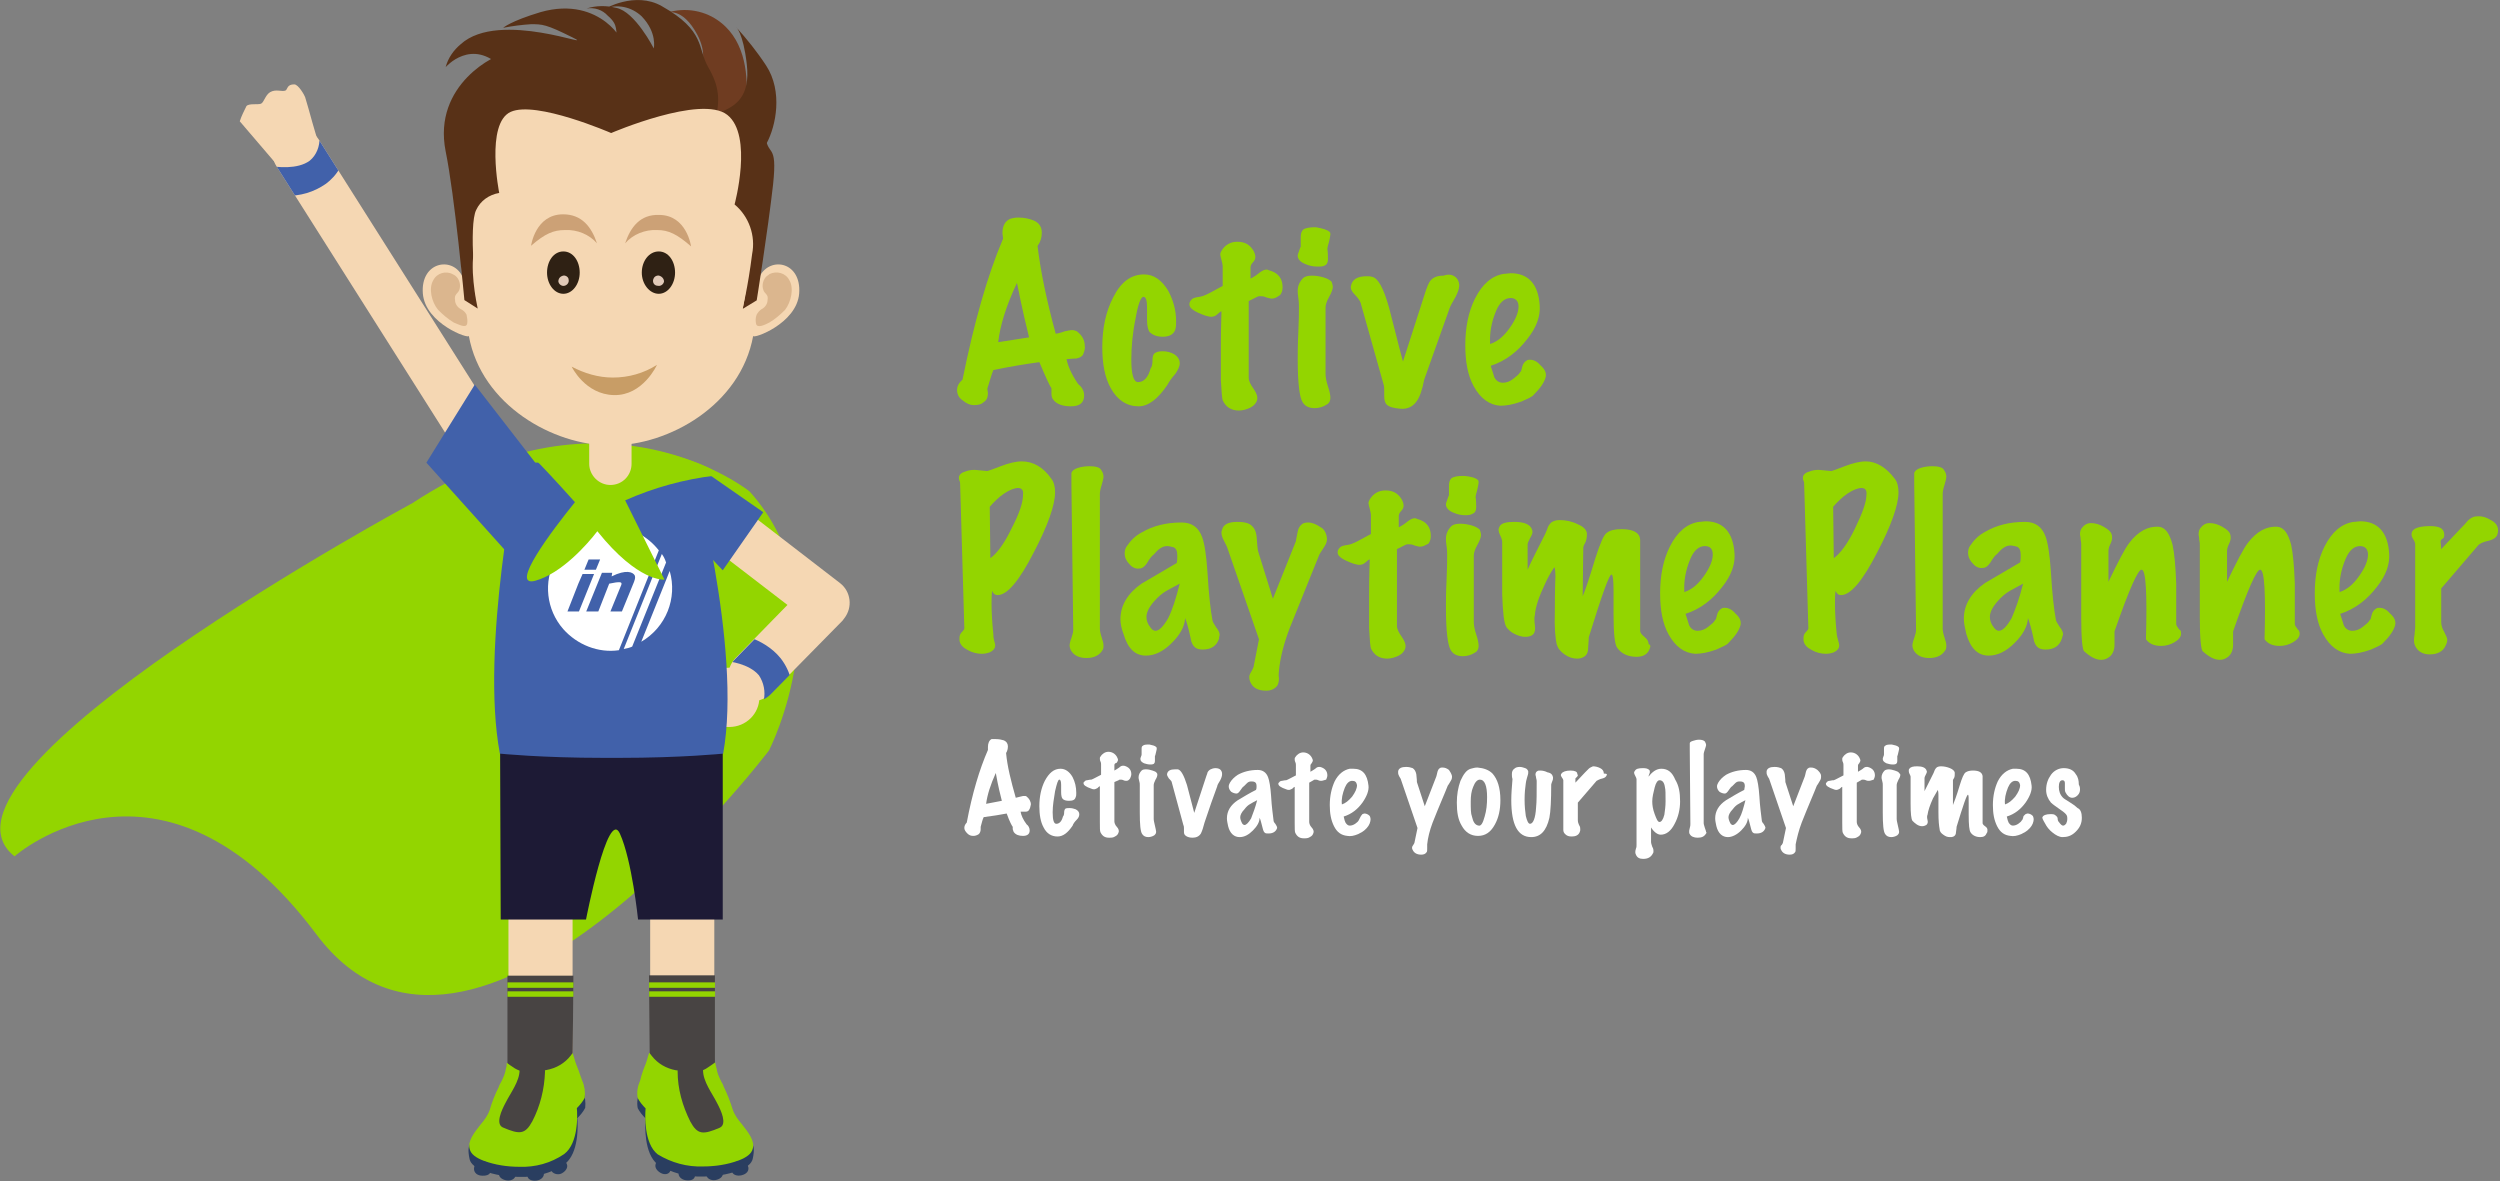 <?xml version="1.0" encoding="utf-8"?>
<!-- Generator: Adobe Illustrator 25.2.2, SVG Export Plug-In . SVG Version: 6.00 Build 0)  -->
<svg version="1.1" id="Layer_1" xmlns="http://www.w3.org/2000/svg" xmlns:xlink="http://www.w3.org/1999/xlink" x="0px" y="0px"
	 viewBox="0 0 413.2 195.2" style="enable-background:new 0 0 413.2 195.2;" xml:space="preserve">
<rect x="0" y="0" width="413.2" height="195.2" fill="#808080" stroke="none"/>
<style type="text/css">
	.st0{fill:#93D500;}
	.st1{fill:#F5D7B3;}
	.st2{fill:#484443;}
	.st3{fill:#2A3E60;}
	.st4{fill:#1D1A35;}
	.st5{fill:#4161AA;}
	.st6{clip-path:url(#SVGID_2_);}
	.st7{fill:#FFFFFF;}
	.st8{clip-path:url(#SVGID_4_);}
	.st9{fill:#DBB68E;}
	.st10{fill:#C89D66;}
	.st11{fill:#2F2114;}
	.st12{fill:#E2CAB8;}
	.st13{fill:#CCA176;}
	.st14{fill:#6F3C21;}
	.st15{fill:#583117;}
	.st16{enable-background:new    ;}
</style>
<g id="Group_526" transform="translate(-467 -203.266)">
	<g id="Group_525">
		<path id="Path_891" class="st0" d="M590.9,284.5c0,0-23.8-19.1-55.7,1.9c0,0-83,44.8-65.8,58.4c0,0,24.2-21.4,49.9,12.9
			c25.7,34.3,74.8-30.4,74.8-30.4S606.9,302.4,590.9,284.5z"/>
		<g id="Group_520" transform="translate(506.627 203.266)">
			<g id="Group_467" transform="translate(67.834 132.541)">
				<path id="Path_892" class="st1" d="M5.3,47.5c-2.9,0-5.3-2.4-5.3-5.3V5.3C0,2.4,2.4,0,5.3,0s5.3,2.4,5.3,5.3v36.9
					C10.6,45.1,8.2,47.5,5.3,47.5z"/>
			</g>
			<g id="Group_468" transform="translate(44.411 132.541)">
				<path id="Path_893" class="st1" d="M5.3,47.5c-2.9,0-5.3-2.4-5.3-5.3V5.3C0,2.4,2.4,0,5.3,0s5.3,2.4,5.3,5.3v36.9
					C10.6,45.1,8.2,47.5,5.3,47.5z"/>
			</g>
			<g id="Group_469" transform="translate(44.245 161.262)">
				<path id="Path_894" class="st2" d="M0,22.5V0h10.9l-0.2,22.5L0,22.5z"/>
			</g>
			<g id="Group_470" transform="translate(37.793 175.715)">
				<path id="Path_895" class="st3" d="M8.4,18.8c-2,0-4-0.3-5.9-1c-1.3-0.5-2.1-1.1-2.3-1.9c-0.7-3.2,0.7-2.7,1.8-4.1
					c0.6-0.7,1.2-1.5,1.5-2.4C3.9,8,4.4,6.8,5.1,5.6l0.1-0.3c0.4-0.7,0.8-1.5,1-2.3l0-0.1c0.1-0.3,0.1-0.5,0.2-0.8l0.1-0.5
					c0,0,1.1,0.8,1.2,0.9C8.5,3,9.3,3.2,10.2,3.1c0.9,0,1.8-0.1,2.7-0.3c1.6-0.3,3-1.1,4-2.4L17.3,0l0.2,0.6
					c0.2,0.8,0.5,1.6,0.8,2.3c0.2,0.6,0.4,1.2,0.6,1.7c0.4,0.9,0.5,1.9,0.4,2.8c-0.3,0.6-0.8,1.2-1.3,1.7c0.1,1.1,0.3,5.8-2.1,7.6
					C13.7,18.2,11.1,18.9,8.4,18.8"/>
			</g>
			<g id="Group_471" transform="translate(37.914 174.048)">
				<path id="Path_896" class="st0" d="M8.3,18.8c-2,0-4-0.3-5.9-1c-1.3-0.5-2.1-1.1-2.3-1.9c-0.4-1.3,0.7-2.7,1.8-4.1
					c0.6-0.7,1.2-1.5,1.5-2.4C3.8,8,4.3,6.8,4.9,5.6l0.1-0.3c0.4-0.7,0.8-1.5,1-2.3l0-0.1c0.1-0.3,0.1-0.5,0.2-0.8l0-0.5
					c0,0,1.1,0.8,1.3,0.9C8.3,3,9.2,3.2,10.1,3.1c0.9,0,1.8-0.1,2.7-0.3c1.6-0.3,3-1.1,4-2.4L17.1,0l0.2,0.6
					c0.2,0.8,0.5,1.6,0.8,2.3c0.2,0.6,0.4,1.2,0.6,1.7c0.4,0.9,0.5,1.9,0.4,2.8c-0.3,0.6-0.8,1.2-1.3,1.7c0.1,1.1,0.3,5.8-2.1,7.6
					C13.5,18.2,10.9,18.9,8.3,18.8"/>
			</g>
			<g id="Group_472" transform="translate(42.853 174.531)">
				<path id="Path_897" class="st2" d="M7.6,2.6c0-2.6-2.1-2.9-3.4-2.5C2.7,0.6,3.4,0.7,3.4,2.3c0,1.9-1.5,3.8-2.3,5.4
					c-0.7,1.3-1.7,3.5-0.5,4.1c2.8,1.2,3.7,1.2,4.9-1C6.8,8.3,7.5,5.5,7.6,2.6"/>
			</g>
			<g id="Group_473" transform="translate(38.729 191.999)">
				<path id="Path_898" class="st3" d="M2.7,1.7C2.6,2.2,1.9,2.4,1.1,2.3S-0.1,1.6,0,1l0.1-0.4C0.2,0.2,0.9-0.1,1.7,0
					s1.2,0.7,1.1,1.2L2.7,1.7z"/>
			</g>
			<g id="Group_474" transform="translate(42.852 192.906)">
				<path id="Path_899" class="st3" d="M2.7,1.4c0,0.5-0.7,0.9-1.4,0.8S0,1.7,0,1.2l0-0.4c0-0.5,0.7-0.9,1.4-0.8s1.3,0.5,1.3,1.1
					L2.7,1.4z"/>
			</g>
			<g id="Group_475" transform="translate(47.452 192.83)">
				<path id="Path_900" class="st3" d="M2.8,1.1c0.1,0.5-0.4,1.1-1.2,1.2S0.2,2.1,0.1,1.6L0,1.2C-0.1,0.7,0.4,0.2,1.2,0
					s1.4,0.1,1.5,0.7L2.8,1.1z"/>
			</g>
			<g id="Group_476" transform="translate(51.364 191.611)">
				<path id="Path_901" class="st3" d="M2.7,0.8c0.2,0.5-0.1,1.1-0.8,1.5C1.4,2.6,0.6,2.5,0.2,2L0.1,1.7c-0.2-0.5,0.1-1.1,0.8-1.5
					S2.3,0,2.5,0.4L2.7,0.8z"/>
			</g>
			<g id="Group_477" transform="translate(67.638 161.205)">
				<path id="Path_902" class="st2" d="M10.9,22.5V0H0l0.2,22.5L10.9,22.5z"/>
			</g>
			<g id="Group_478" transform="translate(65.678 175.658)">
				<path id="Path_903" class="st3" d="M10.9,18.8c2,0,4-0.3,5.9-1c1.3-0.5,2.1-1.1,2.3-1.9c0.7-3.2-0.7-2.7-1.8-4.1
					c-0.6-0.7-1.2-1.5-1.5-2.4c-0.4-1.3-0.9-2.6-1.5-3.8l-0.1-0.3c-0.4-0.7-0.8-1.5-1-2.3l0-0.1c-0.1-0.3-0.1-0.5-0.2-0.8l-0.1-0.5
					l-1.2,0.9C10.9,3,10,3.2,9.1,3.1C8.2,3.1,7.3,3,6.4,2.9c-1.6-0.3-3-1.1-4-2.4L2,0L1.8,0.6C1.6,1.4,1.3,2.2,1,2.9
					C0.8,3.5,0.6,4.1,0.5,4.6C0.1,5.5-0.1,6.5,0.1,7.5c0.3,0.6,0.8,1.2,1.3,1.7c-0.1,1.1-0.3,5.8,2,7.6C5.7,18.2,8.2,18.9,10.9,18.8
					"/>
			</g>
			<g id="Group_479" transform="translate(65.678 173.992)">
				<path id="Path_904" class="st0" d="M10.9,18.8c2,0,4-0.3,5.9-1c1.3-0.5,2.1-1.1,2.3-1.9c0.4-1.3-0.7-2.7-1.8-4.1
					c-0.6-0.7-1.2-1.5-1.5-2.4c-0.4-1.3-0.9-2.6-1.5-3.8l-0.1-0.3c-0.4-0.7-0.8-1.5-1-2.3l0-0.1c-0.1-0.3-0.1-0.5-0.2-0.8l-0.1-0.5
					c0,0-1.1,0.8-1.3,0.9C10.9,3,10,3.2,9.1,3.1C8.2,3.1,7.3,3,6.4,2.9c-1.6-0.3-3-1.1-4-2.4L2,0L1.8,0.6C1.6,1.4,1.3,2.2,1,2.9
					C0.8,3.5,0.6,4.1,0.5,4.6C0.1,5.5-0.1,6.5,0.1,7.5c0.3,0.6,0.8,1.2,1.3,1.7c-0.1,1.1-0.3,5.8,2,7.6C5.7,18.2,8.3,18.9,10.9,18.8
					"/>
			</g>
			<g id="Group_480" transform="translate(72.37 174.474)">
				<path id="Path_905" class="st2" d="M0,2.6C0,0,2.1-0.3,3.4,0.2c1.4,0.4,0.8,0.6,0.8,2.2c0,1.9,1.5,3.8,2.3,5.4
					c0.7,1.3,1.7,3.5,0.5,4.1c-2.8,1.2-3.7,1.2-4.9-1C0.8,8.3,0,5.5,0,2.6"/>
			</g>
			<g id="Group_481" transform="translate(81.264 191.942)">
				<path id="Path_906" class="st3" d="M0.1,1.7c0.1,0.5,0.8,0.8,1.6,0.6S2.9,1.6,2.8,1L2.7,0.7C2.6,0.2,1.9-0.1,1.1,0
					S-0.1,0.8,0,1.3L0.1,1.7z"/>
			</g>
			<g id="Group_482" transform="translate(77.162 192.847)">
				<path id="Path_907" class="st3" d="M0,1.4c0,0.5,0.7,0.9,1.4,0.8s1.3-0.5,1.3-1.1l0-0.4c0-0.5-0.7-0.9-1.4-0.8S0,0.5,0,1.1
					L0,1.4z"/>
			</g>
			<g id="Group_483" transform="translate(72.541 192.773)">
				<path id="Path_908" class="st3" d="M0,1.1c-0.1,0.5,0.4,1.1,1.2,1.2s1.4-0.1,1.5-0.7l0.1-0.4C2.9,0.7,2.4,0.2,1.6,0
					S0.2,0.2,0.1,0.7L0,1.1z"/>
			</g>
			<g id="Group_484" transform="translate(68.651 191.553)">
				<path id="Path_909" class="st3" d="M0.1,0.8c-0.2,0.5,0.1,1.1,0.8,1.5S2.3,2.5,2.5,2l0.2-0.3c0.2-0.5-0.1-1.1-0.8-1.5
					S0.5,0,0.2,0.4L0.1,0.8z"/>
			</g>
			<g id="Group_485" transform="translate(43.03 123.678)">
				<path id="Path_910" class="st4" d="M0,0.2l0.1,28.1h14.1c0,0,3.6-18.6,5.6-14.2s3,14.2,3,14.2h14l0-28.3L0,0.2z"/>
			</g>
			<g id="Group_486" transform="translate(75.985 110.357)">
				<path id="Path_911" class="st1" d="M9.9,4.9c0,2.7-2.2,4.9-5,4.9C2.2,9.9,0,7.7,0,4.9C0,2.2,2.2,0,4.9,0C7.7,0,9.9,2.2,9.9,4.9
					C9.9,4.9,9.9,4.9,9.9,4.9"/>
			</g>
			<g id="Group_487" transform="translate(41.994 76.46)">
				<path id="Path_912" class="st5" d="M32.7,0H4.1c0,0-6.4,30.6-3.1,48.1c0,0,6.8,0.7,17.2,0.7h0.3c0.3,0,0.5,0,0.8,0h1.1h0.3
					c10.4,0,17.2-0.7,17.2-0.7C41.1,30.6,32.7,0,32.7,0"/>
			</g>
			<g id="Group_488" transform="translate(72.125 79.683)">
				<path id="Path_913" class="st1" d="M12.7,36.2c-2.3,0-4.1-1.8-4.1-4.1C8.6,31,9,30,9.7,29.2l8.7-8.9L1.6,7.4
					c-1.8-1.4-2-4-0.6-5.8c1.4-1.7,3.8-2,5.6-0.7l20.5,15.8c1.8,1.4,2.1,4,0.7,5.8c-0.1,0.1-0.2,0.3-0.3,0.4l-12,12.2
					C14.8,35.7,13.8,36.2,12.7,36.2z"/>
			</g>
			<g id="Group_489" transform="translate(65.826 76.46)">
				<path id="Path_914" class="st5" d="M8.9,0l11.8,8.2l-6.7,9.6L0,2.9L8.9,0z"/>
			</g>
			<g id="Group_490" transform="translate(0 13.944)">
				<path id="Path_915" class="st1" d="M5.9,13L0,6.1c0.3-0.9,0.7-1.7,1.1-2.5C1.5,3.1,3,3.4,3.5,3.2S4.2,1.8,5,1.3
					c1-0.6,2,0,2.6-0.3C7.9,0.8,7.8,0,9,0c0.7,0,1.7,1.8,1.8,2.1s1,3.4,1.2,4.2s0.9,3,0.9,3L5.9,13z"/>
			</g>
			<g id="Group_493" transform="translate(72.125 79.683)">
				<g>
					<defs>
						<path id="SVGID_1_" d="M0.9,1.6c-1.4,1.8-1,4.4,0.7,5.8c0,0,0,0,0,0l16.8,13l-8.7,8.9c-1.6,1.6-1.6,4.2,0.1,5.8
							c1.6,1.6,4.2,1.6,5.8,0l12-12.2c1.6-1.6,1.6-4.2,0-5.8c-0.1-0.1-0.2-0.2-0.4-0.3L6.6,0.9C4.8-0.5,2.2-0.2,0.9,1.6
							C0.9,1.6,0.9,1.6,0.9,1.6"/>
					</defs>
					<clipPath id="SVGID_2_">
						<use xlink:href="#SVGID_1_"  style="overflow:visible;"/>
					</clipPath>
					<g id="Group_492" class="st6">
						<g id="Group_491" transform="translate(8.585 24.932)">
							<path id="Path_916" class="st5" d="M10.5,11.8l-4.6-0.7c0.3-1.4,0-2.9-0.8-4.1C3.4,5,0,4.7,0,4.7L0.4,0
								c0.5,0,5.4,0.6,8.3,4.2C10.4,6.4,11,9.1,10.5,11.8z"/>
						</g>
					</g>
				</g>
			</g>
			<g id="Group_494" transform="translate(44.245 162.366)">
				<rect id="Rectangle_143" x="0" y="0" class="st0" width="10.9" height="0.9"/>
			</g>
			<g id="Group_495" transform="translate(44.245 163.847)">
				<rect id="Rectangle_144" x="0" y="0" class="st0" width="10.9" height="0.9"/>
			</g>
			<g id="Group_496" transform="translate(67.65 162.366)">
				<rect id="Rectangle_145" x="0" y="0" class="st0" width="10.9" height="0.9"/>
			</g>
			<g id="Group_497" transform="translate(67.662 163.847)">
				<rect id="Rectangle_146" x="0" y="0" class="st0" width="10.9" height="0.9"/>
			</g>
			<g id="Group_498" transform="translate(5.45 21.149)">
				<path id="Path_918" class="st1" d="M37.4,60.8c-1.4,0-2.7-0.7-3.5-1.9L0.6,6.3C-0.6,4.4,0,1.8,2,0.6C3.9-0.5,6.4,0,7.6,1.9
					l33.3,52.6c1.2,1.9,0.6,4.5-1.3,5.7C38.9,60.6,38.2,60.8,37.4,60.8L37.4,60.8z"/>
			</g>
			<g id="Group_499" transform="translate(30.845 63.571)">
				<path id="Path_919" class="st5" d="M18,12.9L8,0L0,12.9l13.3,14.8L18,12.9z"/>
			</g>
			<g id="Group_500" transform="translate(50.961 86.968)">
				<path id="Path_920" class="st7" d="M18.8,4.6l-6.3,15.7c0.5-0.1,1-0.2,1.4-0.4l5.6-13.9C19.3,5.4,19.1,5,18.8,4.6z"/>
				<path id="Path_921" class="st7" d="M11,0C7-0.3,3.1,1.9,1.2,5.5h0c-2,3.7-1.5,8.3,1.3,11.5v0c2.3,2.6,5.8,4,9.2,3.5l6.6-16.5
					C16.5,1.7,13.9,0.3,11,0z M6.7,5.5h1.9L7.9,7.2H6L6.7,5.5z M3.2,14.1l1.8-4.6l0.7-1.6h1.9l-2.5,6.2L3.2,14.1z M14,9.7l-1.8,4.4
					h-1.9l1.8-4.4c0-0.1,0.1-0.2,0-0.3c0-0.1-0.2-0.3-2,0.1l-1.8,4.6H6.3l2.6-6.4h1.7l-0.1,0.6c2.4-1.2,3.5-0.7,3.8-0.2
					C14.5,8.5,14.3,9,14,9.7L14,9.7z"/>
				<path id="Path_922" class="st7" d="M20.1,7.4l-4.7,11.7C19.5,16.7,21.4,11.9,20.1,7.4z"/>
			</g>
			<path id="Path_923" class="st0" d="M47.9,75.1c0,0,0.5,0.1,7.5,7.9c-3.8,4.7-10.9,14.1-6.6,13c4.4-1.2,8.7-6.1,10.3-8.2
				c6.8,8.5,11.1,8,11.1,8l-6.5-13.1c4.7-2.1,9.8-3.5,14.9-4.1C81.6,78.2,62.6,70,47.9,75.1z"/>
			<g id="Group_503" transform="translate(5.45 21.15)">
				<g>
					<defs>
						<path id="SVGID_3_" d="M1.9,0.6C0,1.8-0.6,4.4,0.6,6.3l33.3,52.6c1.2,1.9,3.7,2.5,5.7,1.3s2.5-3.7,1.3-5.7l0,0L7.6,1.9
							C6.4,0,3.8-0.6,1.9,0.6"/>
					</defs>
					<clipPath id="SVGID_4_">
						<use xlink:href="#SVGID_3_"  style="overflow:visible;"/>
					</clipPath>
					<g id="Group_502" class="st8">
						<g id="Group_501" transform="translate(-1.779 1.504)">
							<path id="Path_924" class="st5" d="M3.8,9.7H3.6C2.4,9.7,1.2,9.5,0,9.2l1.1-4.5C2.3,5,5.9,5.4,7.9,3.9C9,3,9.6,1.5,9.5,0
								l4.7,0.2c-0.2,4.1-2,6.3-3.6,7.5C8.6,9.1,6.3,9.8,3.8,9.7z"/>
						</g>
					</g>
				</g>
			</g>
			<g id="Group_504" transform="translate(57.757 66.656)">
				<path id="Path_926" class="st1" d="M3.5,13.5C1.6,13.5,0,11.9,0,10V3.5C0,1.6,1.6,0,3.5,0C5.5,0,7,1.6,7,3.5V10
					C7,11.9,5.5,13.5,3.5,13.5z"/>
			</g>
			<g id="Group_505" transform="translate(30.26 10.309)">
				<path id="Path_927" class="st1" d="M55.7,35.3C56.8,21.3,56.7,0,31.3,0c-0.1,0-0.1,0-0.2,0S31,0,30.9,0C5.5,0,5.4,21.3,6.5,35.3
					C4.8,32-0.4,33,0,38.2c0.4,5,7.7,7.6,7.6,7c2.1,11.5,14,18.1,23.3,18.1h0h0c0.1,0,0.1,0,0.2,0s0.1,0,0.2,0
					c9.3,0,21.2-6.6,23.3-18.1c-0.1,0.6,7.2-2,7.6-7C62.6,33,57.5,32,55.7,35.3"/>
			</g>
			<g id="Group_506" transform="translate(31.586 45.017)">
				<path id="Path_928" class="st9" d="M0.4,1.3c0.6-1.2,2.1-1.6,3.2-1C3.8,0.4,4,0.5,4.1,0.6C4.7,1.1,5,2.1,4.7,2.9
					C4.5,3.5,3.8,3.6,4,4.6c0,0.6,0.4,1.2,1,1.5C5.4,6.3,5.7,6.6,5.9,7C6,7.5,6.1,8,6,8.5C5.8,9.3,4.6,8.6,3.8,8.3
					c-1-0.6-1.8-1.3-2.6-2.1C0.1,4.9-0.4,2.6,0.4,1.3"/>
			</g>
			<g id="Group_507" transform="translate(85.233 45.01)">
				<path id="Path_929" class="st9" d="M5.6,1.3C5,0.1,3.5-0.3,2.3,0.3C2.2,0.4,2.1,0.5,1.9,0.6C1.3,1.1,1,2.1,1.3,2.9
					C1.5,3.6,2.2,3.6,2,4.6c0,0.6-0.4,1.2-1,1.5C0.7,6.3,0.4,6.6,0.2,7C0,7.5,0,8,0.1,8.5c0.2,0.8,1.4,0.2,2.2-0.2
					c1-0.6,1.8-1.3,2.6-2.1C5.9,4.9,6.4,2.6,5.6,1.3"/>
			</g>
			<g id="Group_508" transform="translate(54.859 60.202)">
				<path id="Path_930" class="st10" d="M0,0.4c2.1,1.1,4.4,1.8,6.8,1.8c2.6,0,5.1-0.7,7.3-2.1c0,0-2.3,5.1-7.1,5S0,0.4,0,0.4"/>
			</g>
			<g id="Group_509" transform="translate(66.448 41.559)">
				<path id="Path_931" class="st11" d="M5.5,3.5c0,1.9-1.2,3.5-2.7,3.5S0,5.4,0,3.5S1.2,0,2.8,0S5.5,1.6,5.5,3.5"/>
			</g>
			<g id="Group_510" transform="translate(68.322 45.536)">
				<path id="Path_932" class="st12" d="M1.8,1c-0.1,0.5-0.6,0.8-1,0.7C0.2,1.7-0.1,1.2,0,0.7C0.1,0.3,0.4,0,0.9,0
					C1.4,0.1,1.8,0.5,1.8,1"/>
			</g>
			<g id="Group_511" transform="translate(63.693 35.422)">
				<path id="Path_933" class="st13" d="M0,4.8c1.3-1.5,3.3-2.3,5.3-2.2c1.9,0,3.3,0.7,5.6,2.7c0,0-0.7-5.2-5.3-5.2
					C2.5,0,0.9,2.1,0,4.8"/>
			</g>
			<g id="Group_512" transform="translate(50.787 41.559)">
				<path id="Path_934" class="st11" d="M0,3.5c0,1.9,1.2,3.5,2.7,3.5s2.7-1.6,2.7-3.5S4.3,0,2.7,0S0,1.6,0,3.5"/>
			</g>
			<g id="Group_513" transform="translate(52.658 45.536)">
				<path id="Path_935" class="st12" d="M0,1c0.1,0.5,0.6,0.8,1,0.7c0.5-0.1,0.8-0.6,0.7-1C1.7,0.3,1.3,0,0.9,0C0.3,0.1,0,0.5,0,1"
					/>
			</g>
			<g id="Group_514" transform="translate(48.146 35.422)">
				<path id="Path_936" class="st13" d="M10.9,4.8C9.6,3.3,7.6,2.5,5.6,2.6C3.7,2.6,2.3,3.2,0,5.2C0,5.2,0.7,0,5.3,0
					C8.4,0,10,2.1,10.9,4.8"/>
			</g>
			<g id="Group_515" transform="translate(70.517 1.629)">
				<path id="Path_937" class="st14" d="M2.2,20.3c0,0.5,2.3,3.5,4.8,3c2.6-0.5,5.9-4.3,6.2-8.2S13.2,5.4,9,2.1
					c-2.5-2-5.9-2.6-9-1.6c0,0,2.6-1.1,5.1,3.6c2.9,5.5-1.5,8-2.8,11.2S2.2,20.3,2.2,20.3"/>
			</g>
			<g id="Group_516" transform="translate(74.805 4.443)">
				<path id="Path_938" class="st15" d="M0,13.9c-0.1,0.4,2.6,6.6,5.2,7.3s5.6,0.8,7.1-2c1.5-2.8,2.7-8.5-0.1-12.8
					C10.7,4.1,9,2,7.2,0c0,0,1.2,0.9,1.8,6.2s-1.8,6.9-4.4,7.9C1.5,15.2,0,13.9,0,13.9"/>
			</g>
			<g id="Group_517" transform="translate(73.141 14.042)">
				<path id="Path_939" class="st15" d="M11.8,0.1c2,3.1,1.6,3.7,1.9,7.9c0.3,4.2,2.1,1.1,1.3,8.5c-0.9,7.9-2.7,19.1-2.7,19.1L10,37
					c0.4-2,0.6-4,0.8-6c0.2-5.1-0.2-4.7-2.1-7.4c-1.7-2.4-2.3-1.7-2.4-4.8C6.2,12.5,3.4,10.2,0,9.6l11.3-5.6
					C12,4.8,11.3-0.8,11.8,0.1"/>
			</g>
			<g id="Group_518" transform="translate(33.728)">
				<path id="Path_940" class="st15" d="M4.8,45.1c-0.2-5.1,0.9-4.8,2.8-7.5c1.7-2.4,2.3-1.7,2.4-4.8C10.1,18.3,24.9,25,27.8,25
					c2.2,0,4.3-0.7,6.1-1.8c0.8-0.5,1.5,0.7,3.6,0.7s6.1,0.3,7.2-3.5s0.8-6.2-1-9.3S43.3,5.1,36,1c-4.4-2.5-9.5,0.5-9.5,0.5
					c2.1-0.9,4.5-0.4,6.2,1.2c2.6,2.7,2,5.3,2,5.3s-3.1-6.1-6.2-6.7c-1.6-0.4-3.3-0.4-4.9,0.1c1.3-0.2,2.6,0.2,3.5,1.2
					c2,1.7,1,2.6,1.8,3.7C30.3,7.9,26.2-0.9,16,2C11,3.5,9.8,4.6,9.8,4.6c1.5-0.3,3.1-0.5,4.6-0.6c1.9,0,2.5,0,6.9,2.2
					S9.2,1.5,2.8,7.3c-1.2,1-2.1,2.3-2.5,3.8c0,0,4.3-5,9.3,0.1c1.2,1.2,1.2-2.2,0.5-2.3C8.8,8.8-1.9,13.9,0.3,25
					c1.5,7.3,3.1,24.6,3.1,24.6L5.6,51C5.2,49.1,4.9,47.1,4.8,45.1"/>
			</g>
			<g id="Group_519" transform="translate(38.483 17.989)">
				<path id="Path_941" class="st1" d="M3,29.5l-2.4,2c0,0-1.3-12.3,0-14.8c0.7-1.5,2.1-2.5,3.8-2.8c0,0-2.3-11.5,1.9-13.4
					S22.9,4,22.9,4S37.8-2.4,42.1,1s1.2,14.8,1.2,14.8c2.4,2,3.5,5.2,2.9,8.2c-0.7,5.6-1.6,9.1-1.6,9.1l-9.3-17.1l-11.4-1l-10.3-2.7
					L9,20.5L3,29.5z"/>
			</g>
		</g>
	</g>
	<g id="Group_521" transform="translate(624.185 237.423)">
		<g class="st16">
			<path class="st0" d="M21.8,24.5c-0.2,0.3-0.6,0.5-1.1,0.6c0,0-0.6,0-1.6,0.1c0.2,1.1,0.8,2.5,1.9,4.1c0.6,0.5,1,1.1,1,1.9
				c0,1.2-0.7,1.8-2.2,1.8c-1.4,0-2.4-0.4-2.9-1.1c-0.2-0.2-0.3-0.6-0.3-1c0-0.3,0-0.6,0-0.9c-0.2-0.2-0.9-1.7-2-4.3
				C12.4,26,9.9,26.4,7,27c-0.3,0.7-0.6,1.8-1,3.1c0,0.2,0.1,0.5,0.1,0.7c0,0.7-0.2,1.2-0.7,1.5c-0.4,0.4-1,0.5-1.6,0.5
				c-0.7,0-1.3-0.3-1.9-0.8C1.3,31.6,1,31,1,30.3c0-0.6,0.3-1.2,0.9-1.7c1.9-9.4,4.1-17.2,6.7-23.3c0-0.3-0.1-0.6-0.1-0.9
				c0-1.2,0.4-2,1.3-2.4c0.3-0.1,0.8-0.2,1.3-0.2c1,0,1.9,0.2,2.6,0.5c0.9,0.4,1.3,1.1,1.3,2c0,0.8-0.2,1.5-0.7,2.2
				c0.5,4.2,1.5,9,3,14.5c0.1,0,0.7-0.1,1.5-0.4c0.5-0.1,0.9-0.2,1.2-0.2c0.3,0,0.6,0.1,0.8,0.2c0.9,0.7,1.3,1.5,1.3,2.4
				C22.2,23.5,22,24,21.8,24.5z M12.9,21.6c-0.4-1.6-1.1-4.5-2-9c-1.8,3.8-2.8,7.1-3.1,9.8L12.9,21.6z"/>
			<path class="st0" d="M37.8,25.9c0,0.5-0.3,1.1-0.7,1.7c-0.7,0.8-1.1,1.4-1.3,1.8c-1.6,2.4-3.2,3.6-4.8,3.6c-1.9,0-3.5-1-4.6-3
				c-1-1.8-1.4-4.1-1.4-6.8c0-3.1,0.6-5.9,1.8-8.2c1.3-2.6,3-3.8,5.1-3.8c1.6,0,2.9,0.9,4,2.7c0.8,1.5,1.3,3.2,1.3,5
				c0,0.5,0,0.9-0.1,1.3c-0.2,0.8-0.9,1.3-2.1,1.3c-1,0-1.7-0.3-2.2-0.8c-0.2-0.3-0.4-0.9-0.4-1.9c0-0.2,0-0.6,0-1.1
				c0-0.5,0-0.9,0-1.1c0-1.1-0.2-1.7-0.6-1.7c-0.4,0-0.9,1.2-1.3,3.6c-0.5,2.4-0.7,4.7-0.7,6.8c0,2.5,0.4,3.7,1.1,3.7
				c1,0,1.7-0.8,2.1-2.3c0.2-0.2,0.3-0.7,0.3-1.3c0-0.6,0.1-1,0.4-1.2c0.3-0.2,0.7-0.3,1.3-0.3c0.7,0,1.4,0.2,1.9,0.5
				C37.5,24.8,37.8,25.3,37.8,25.9z"/>
			<path class="st0" d="M53,15.2c-0.2,0-0.5-0.1-0.9-0.2c-0.4-0.2-0.7-0.2-1-0.2c-0.2,0-0.3,0-0.5,0.1l-1.4,0.7v12.7
				c0,0.5,0.3,1.1,0.8,1.8c0.5,0.7,0.7,1.3,0.6,1.8c-0.1,0.5-0.5,1-1.1,1.3c-0.6,0.3-1.3,0.5-1.9,0.5c-1.3,0-2.2-0.6-2.7-1.7
				c-0.1-0.3-0.2-1.4-0.3-3.3c0-1.2,0-3.2,0-5.8c0-3,0.1-4.8,0.1-5.6c-0.1,0-0.4,0.2-0.7,0.5c-0.3,0.3-0.7,0.4-1,0.4
				c-0.3,0-0.6-0.1-1-0.2c-1.7-0.6-2.6-1.2-2.6-1.8c0-0.1,0-0.3,0.1-0.5c0.2-0.4,0.5-0.6,1-0.7c0.7-0.1,1.1-0.2,1.3-0.3
				c0.6-0.2,1.6-0.8,3.1-1.6V9.8c0-0.2-0.1-0.6-0.2-1c-0.1-0.4-0.2-0.7-0.2-0.9c0-0.2,0.1-0.4,0.2-0.6c0.6-1,1.5-1.5,2.6-1.5
				c1.3,0,2.1,0.5,2.7,1.5c0.2,0.4,0.3,0.7,0.3,1c0,0.3-0.1,0.6-0.4,0.9c-0.3,0.3-0.4,0.6-0.4,0.9v1.8c0.4-0.2,0.9-0.5,1.5-1
				c0.4-0.3,0.8-0.5,1.1-0.5c0.1,0,0.3,0,0.4,0.1c1.6,0.4,2.3,1.4,2.3,2.8c0,0.5-0.1,0.9-0.4,1.3C53.8,15,53.5,15.2,53,15.2z"/>
			<path class="st0" d="M63.1,13.3c0,0.3-0.2,0.9-0.6,1.6c-0.4,0.7-0.6,1.3-0.6,1.8v10.9c0,0.5,0.1,1.2,0.4,2.1
				c0.3,0.9,0.4,1.5,0.4,1.9c0,0.5-0.2,0.9-0.6,1.1c-0.6,0.4-1.3,0.6-2,0.6c-0.9,0-1.6-0.3-2-1c-0.5-0.8-0.8-3.1-0.8-7.1
				c0-0.9,0-2.4,0.1-4.4s0.1-3.4,0.1-4.3c0-0.3,0-0.8-0.1-1.4c-0.1-0.6-0.1-1-0.1-1.2c0-0.8,0.3-1.5,0.9-2.1
				c0.2-0.2,0.7-0.4,1.4-0.4s1.3,0.1,2,0.3c0.7,0.2,1.1,0.5,1.3,0.7C63,12.7,63.1,13,63.1,13.3z M62.6,4.2c0.1,0.1,0.1,0.2,0.1,0.4
				c0,0.2-0.1,0.6-0.2,1.1c-0.2,0.7-0.3,1.1-0.3,1.4c0-0.2,0.1,0.3,0.1,1.6c0,0.5-0.2,0.9-0.5,1c-0.3,0.2-0.7,0.2-1.2,0.2
				c-0.7,0-1.3-0.1-2-0.4c-0.8-0.3-1.3-0.8-1.3-1.4c0-0.2,0.1-0.4,0.2-0.7c0.1-0.3,0.2-0.6,0.3-0.8c0-0.2,0-0.7,0-1.5
				c0-0.6,0.1-1,0.4-1.3c0.4-0.3,1.1-0.4,2.1-0.4C61.4,3.6,62.2,3.8,62.6,4.2z"/>
			<path class="st0" d="M83.7,12c0.2,0.3,0.3,0.7,0.3,1c0,0.5-0.2,1.1-0.6,1.9c-0.6,1-0.9,1.6-1,1.9c-1.1,3.1-2.5,7-4.2,11.8
				c-0.3,1.6-0.7,2.8-1.2,3.5c-0.6,0.9-1.5,1.4-2.7,1.3c-1.2-0.1-1.9-0.3-2.3-0.7c-0.3-0.3-0.4-0.8-0.4-1.4c0-0.1,0-0.2,0-0.4
				s0-0.3,0-0.4c0-0.4,0-0.8-0.1-1.1l-3.8-13.5c-0.1-0.3-0.4-0.8-1-1.4c-0.5-0.5-0.7-1-0.6-1.4c0.2-1.1,1.1-1.6,2.6-1.6
				c0.3,0,0.6,0,0.9,0.1c1,0.2,1.9,1.9,2.8,5.1c0.8,3,1.5,6,2.3,8.9l3.8-11.8c0.2-0.6,0.4-1,0.5-1.2c0.2-0.4,0.5-0.7,0.9-0.9
				c0.4-0.2,0.9-0.3,1.5-0.3C82.5,11,83.3,11.4,83.7,12z"/>
			<path class="st0" d="M98.3,28.1c-0.2,0.9-0.9,1.9-2,3c-0.2,0.3-0.9,0.6-2,1.1c-1.4,0.5-2.5,0.7-3.5,0.7c-1.8-0.1-3.3-1.2-4.4-3.2
				c-1-1.8-1.4-4.1-1.4-6.8c0-2.9,0.5-5.5,1.6-7.7c1.2-2.4,2.8-3.8,4.8-4.1c0.4,0,0.8-0.1,1.1-0.1c2.9,0,4.6,1.8,4.8,5.4
				c0.1,1.7-0.5,3.5-2,5.4c-1.6,2.1-3.6,3.7-6.1,4.5c0.3,1,0.5,1.6,0.6,1.9c0.3,0.6,0.8,0.9,1.4,0.9c0.6,0,1.2-0.2,1.8-0.7
				c0.5-0.4,0.9-0.7,1.1-1.1c0.1,0,0.2-0.3,0.3-0.8c0.1-0.5,0.4-0.9,0.8-1.1c0.1-0.1,0.3-0.1,0.5-0.1c0.6,0,1.2,0.3,1.7,0.9
				C98.2,26.9,98.4,27.5,98.3,28.1z M92.5,15.1c-1,0-1.8,0.7-2.4,2.1c-0.8,1.9-1.1,3.7-1,5.5c1.2-0.4,2.2-1.2,3.2-2.6
				c1-1.4,1.5-2.6,1.5-3.6C93.8,15.6,93.3,15.1,92.5,15.1z"/>
		</g>
		<g class="st16">
			<path class="st0" d="M16.6,45c0.4,0.5,0.6,1.3,0.6,2.2c0,2.1-1.2,5.5-3.5,9.9c-2.4,4.7-4.4,7.1-6,7.1c-0.4,0-0.7-0.2-0.9-0.7
				c-0.1,0.6-0.1,1.3-0.1,2.1c0,1.5,0.1,3.2,0.3,5.1C7,71,7,71.2,7.1,71.6c0.1,0.4,0.2,0.7,0.2,0.9c0,0.5-0.3,0.9-1,1.2
				c-0.3,0.1-0.7,0.2-1.2,0.2c-0.8,0-1.6-0.2-2.3-0.6c-0.8-0.4-1.3-0.9-1.4-1.6c0-0.2,0-0.3,0-0.4c0-0.4,0.1-0.7,0.4-1
				c0.3-0.3,0.4-0.5,0.4-0.6l-0.7-24c0-0.1,0-0.2-0.1-0.4c-0.1-0.2-0.1-0.4-0.1-0.5c0-0.4,0.3-0.8,1-1c0.5-0.2,1-0.3,1.6-0.3
				c0.2,0,0.9,0.1,2.1,0.2c0.1,0,0.9-0.3,2.2-0.8c1.3-0.5,2.5-0.8,3.5-0.8C13.6,42.1,15.3,43.1,16.6,45z M11.1,46.5
				c-0.6,0-1.4,0.3-2.3,0.9c-0.9,0.6-1.7,1.4-2.4,2.2l0.1,8.5c1.1-0.8,2.3-2.4,3.5-4.9c1.3-2.5,1.9-4.3,1.9-5.6
				C12,46.9,11.7,46.5,11.1,46.5z"/>
			<path class="st0" d="M25.1,73.2c-0.5,0.9-1.4,1.4-2.7,1.4c-1.2,0-2.1-0.4-2.6-1.3c-0.1-0.2-0.2-0.5-0.2-0.8
				c0-0.2,0.1-0.7,0.3-1.2c0.2-0.6,0.3-1,0.3-1.4L19.9,46c0-1.3,0-2,0-2c0.1-0.3,0.4-0.6,1-0.8c0.6-0.2,1.3-0.3,2-0.3
				c1,0,1.7,0.2,1.9,0.6c0.3,0.4,0.4,0.8,0.4,1.1c0,0.3-0.1,0.7-0.3,1.4c-0.2,0.6-0.3,1.1-0.3,1.5v22.2c0,0.4,0.1,0.9,0.3,1.5
				c0.2,0.6,0.3,1,0.3,1.3S25.2,73,25.1,73.2z"/>
			<path class="st0" d="M44.3,71.4c-0.4,1.2-1.3,1.8-2.7,1.8c-0.5,0-0.9-0.1-1.2-0.3c-0.4-0.3-0.7-0.8-0.8-1.6
				c-0.3-1.4-0.6-2.5-0.9-3.3c-0.1,1.4-0.8,2.7-2.2,4.1c-1.4,1.4-2.8,2.1-4.3,2.1c-1.8,0-3-1.2-3.7-3.6C28.2,69.8,28,69,28,68.2
				c0-2.3,1.2-4.3,3.5-5.9c1.9-1.1,3.9-2.3,5.8-3.4c0.1-0.4,0.1-0.8,0.1-1.2c0-0.8-0.2-1.2-0.6-1.4c-0.4-0.1-0.8-0.2-1.1-0.2
				c-0.5,0-0.9,0.2-1.3,0.5s-0.6,0.6-0.9,0.9c-0.3,0.2-0.7,0.7-1.1,1.4c-0.4,0.6-0.8,0.9-1.2,0.9c-0.6,0.1-1.2-0.1-1.7-0.7
				c-0.5-0.5-0.8-1.1-0.8-1.8c0-0.4,0.1-0.8,0.3-1.1c0.6-0.9,1.4-1.8,2.6-2.4c1.7-1,3.9-1.6,6.5-1.6c1.7,0,2.8,0.8,3.4,2.4
				c0.4,1.1,0.7,3,0.9,6c0.2,3.5,0.5,6.1,0.8,7.7c0,0.3,0.3,0.7,0.6,1.2c0.4,0.5,0.6,0.9,0.6,1.3C44.3,71.1,44.3,71.3,44.3,71.4z
				 M37.8,62.3c-0.7,0.4-1.5,0.8-2.2,1.2c-0.7,0.4-1.4,1-2,1.7c-0.9,1-1.3,1.9-1.3,2.6c0,0.6,0.2,1.2,0.7,1.8
				c0.2,0.3,0.5,0.5,0.8,0.5c0.6,0,1.3-0.7,2.1-2.1C36.6,66.6,37.2,64.7,37.8,62.3z"/>
			<path class="st0" d="M62.1,54.6c0.1,0.5,0,1-0.4,1.6c-0.6,0.9-0.9,1.4-0.9,1.5c-1,2.5-2.6,6.4-4.8,11.9c-1,2.6-1.6,5-1.8,7.1
				c0,0.2-0.1,0.6,0,1.3c0,0.5-0.1,0.9-0.3,1.2c-0.4,0.5-1,0.8-1.8,0.8c-1.4,0-2.3-0.5-2.7-1.6c-0.1-0.3-0.1-0.5-0.1-0.7
				c0-0.2,0.1-0.5,0.3-0.8c0.2-0.3,0.3-0.6,0.4-0.8l0.9-4.6l-5.3-15.3c-0.1-0.2-0.3-0.6-0.6-1.2c-0.2-0.4-0.3-0.8-0.3-1.1
				c0-0.2,0-0.3,0.1-0.5c0.2-0.9,1.1-1.3,2.5-1.3c0.9,0,1.6,0.1,2.1,0.4c0.6,0.4,1,1,1.1,2c0.1,1.5,0.2,2.4,0.3,2.6l2.4,7.7l3.8-9.5
				c0-0.1,0.1-0.6,0.3-1.6c0.1-0.6,0.4-1,0.8-1.3c0.2-0.1,0.5-0.2,0.9-0.2c0.7,0,1.4,0.3,2.1,0.8C61.6,53.2,62,53.9,62.1,54.6z"/>
			<path class="st0" d="M77.5,56.2c-0.2,0-0.5-0.1-0.9-0.2c-0.4-0.2-0.7-0.2-1-0.2c-0.2,0-0.3,0-0.5,0.1l-1.4,0.7v12.7
				c0,0.5,0.3,1.1,0.8,1.8c0.5,0.7,0.7,1.3,0.6,1.8c-0.1,0.5-0.5,1-1.1,1.3c-0.6,0.3-1.3,0.5-1.9,0.5c-1.3,0-2.2-0.6-2.7-1.7
				c-0.1-0.3-0.2-1.4-0.3-3.3c0-1.2,0-3.2,0-5.8c0-3,0.1-4.8,0.1-5.6c-0.1,0-0.4,0.2-0.7,0.5c-0.3,0.3-0.7,0.4-1,0.4
				c-0.3,0-0.6-0.1-1-0.2c-1.7-0.6-2.6-1.2-2.6-1.8c0-0.1,0-0.3,0.1-0.5c0.2-0.4,0.5-0.6,1-0.7c0.7-0.1,1.1-0.2,1.3-0.3
				c0.6-0.2,1.6-0.8,3.1-1.6v-3.2c0-0.2-0.1-0.6-0.2-1s-0.2-0.7-0.2-0.9c0-0.2,0.1-0.4,0.2-0.6c0.6-1,1.5-1.5,2.6-1.5
				c1.3,0,2.1,0.5,2.7,1.5c0.2,0.4,0.3,0.7,0.3,1c0,0.3-0.1,0.6-0.4,0.9c-0.3,0.3-0.4,0.6-0.4,0.9v1.8c0.4-0.2,0.9-0.5,1.5-1
				c0.4-0.3,0.8-0.5,1.1-0.5c0.1,0,0.3,0,0.4,0.1c1.6,0.4,2.3,1.4,2.3,2.8c0,0.5-0.1,0.9-0.4,1.3C78.3,56,78,56.2,77.5,56.2z"/>
			<path class="st0" d="M87.6,54.3c0,0.3-0.2,0.9-0.6,1.6c-0.4,0.7-0.6,1.3-0.6,1.8v10.9c0,0.5,0.1,1.2,0.4,2.1s0.4,1.5,0.4,1.9
				c0,0.5-0.2,0.9-0.6,1.1c-0.6,0.4-1.3,0.6-2,0.6c-0.9,0-1.6-0.3-2-1c-0.5-0.8-0.8-3.1-0.8-7.1c0-0.9,0-2.4,0.1-4.4
				s0.1-3.4,0.1-4.3c0-0.3,0-0.8-0.1-1.4s-0.1-1-0.1-1.2c0-0.8,0.3-1.5,0.9-2.1c0.2-0.2,0.7-0.4,1.4-0.4s1.3,0.1,2,0.3
				c0.7,0.2,1.1,0.5,1.3,0.7C87.5,53.7,87.6,54,87.6,54.3z M87.1,45.2c0.1,0.1,0.1,0.2,0.1,0.4c0,0.2-0.1,0.6-0.2,1.1
				c-0.2,0.7-0.3,1.1-0.3,1.4c0-0.2,0.1,0.3,0.1,1.6c0,0.5-0.2,0.9-0.5,1C86,50.9,85.6,51,85.1,51c-0.7,0-1.3-0.1-2-0.4
				c-0.8-0.3-1.3-0.8-1.3-1.4c0-0.2,0.1-0.4,0.2-0.7c0.1-0.3,0.2-0.6,0.3-0.8c0-0.2,0-0.7,0-1.5c0-0.6,0.1-1,0.4-1.3
				c0.4-0.3,1.1-0.4,2.1-0.4C85.9,44.6,86.7,44.8,87.1,45.2z"/>
			<path class="st0" d="M115.5,73c-0.3,0.9-1,1.4-2.2,1.4c-1.4,0-2.5-0.5-3.2-1.5c-0.4-0.5-0.6-2.4-0.6-5.6c0-0.5,0-1.1,0-2
				c0-0.9,0-1.5,0-1.8c0-1.7-0.1-2.6-0.3-2.7c-0.4-0.1-1.6,3.3-3.8,10.4c0,0,0,0.6-0.1,1.8c0,0.7-0.3,1.2-0.7,1.4
				c-0.3,0.2-0.7,0.3-1.1,0.3c-0.7,0-1.4-0.2-2.1-0.7c-0.7-0.5-1.1-1-1.3-1.7c-0.2-0.9-0.4-2.7-0.3-5.4c0-3.9,0.1-5.8,0.1-5.7
				c0-1-0.1-1.6-0.2-1.6c-0.6,0.9-1.1,1.8-1.5,2.7c-1,2.1-1.6,3.8-1.7,5.2c-0.1,0.3-0.1,0.9,0,1.7c0.1,0.7,0,1.2-0.3,1.5
				c-0.3,0.3-0.8,0.4-1.3,0.4c-0.6,0-1.2-0.2-1.8-0.5s-1-0.7-1.3-1.1c-0.4-0.6-0.6-2.4-0.7-5.4c0-2.9,0-5.8,0-8.7
				c0-0.2-0.1-0.6-0.3-1c-0.2-0.4-0.3-0.8-0.3-1c0-0.2,0.1-0.4,0.2-0.6c0.3-0.5,1.1-0.7,2.4-0.7c1.6,0,2.6,0.4,2.9,1.2
				c0.1,0.2,0.1,0.3,0.1,0.5c0,0.2-0.1,0.5-0.4,1c-0.2,0.4-0.4,0.8-0.4,1V60c0.7-1.6,1.7-3.5,2.9-5.9c0.1-0.3,0.3-0.6,0.4-1
				c0.1-0.3,0.3-0.6,0.6-0.9c0.3-0.2,0.7-0.4,1.4-0.4c1,0,2,0.2,3,0.7c1,0.4,1.5,1,1.5,1.6c0,0.6-0.1,1.1-0.3,1.5
				c-0.2,0.3-0.3,0.6-0.3,0.8l-0.1,8c0.4-0.9,1.1-3,2.1-6.3c0.8-2.5,1.4-3.9,1.9-4.2c0.5-0.4,1.3-0.6,2.4-0.6c2,0,3,0.6,3.1,1.7
				c0,3,0,8,0,15.1c0,0.3,0.2,0.6,0.7,1c0.5,0.4,0.7,0.8,0.7,1.2C115.7,72.5,115.6,72.7,115.5,73z"/>
			<path class="st0" d="M130.5,69.1c-0.2,0.9-0.9,1.9-2,3c-0.2,0.3-0.9,0.6-2,1.1c-1.4,0.5-2.5,0.7-3.5,0.7
				c-1.8-0.1-3.3-1.2-4.4-3.2c-1-1.8-1.4-4.1-1.4-6.8c0-2.9,0.5-5.5,1.6-7.7c1.2-2.4,2.8-3.8,4.8-4.1c0.4,0,0.8-0.1,1.1-0.1
				c2.9,0,4.6,1.8,4.8,5.4c0.1,1.7-0.5,3.5-2,5.4c-1.6,2.1-3.6,3.7-6.1,4.5c0.3,1,0.5,1.6,0.6,1.9c0.3,0.6,0.8,0.9,1.4,0.9
				c0.6,0,1.2-0.2,1.8-0.7c0.5-0.4,0.9-0.7,1.1-1.1c0.1,0,0.2-0.3,0.3-0.8c0.1-0.5,0.4-0.9,0.8-1.1c0.1-0.1,0.3-0.1,0.5-0.1
				c0.6,0,1.2,0.3,1.7,0.9C130.4,67.9,130.6,68.5,130.5,69.1z M124.6,56.1c-1,0-1.8,0.7-2.4,2.1c-0.8,1.9-1.1,3.7-1,5.5
				c1.2-0.4,2.2-1.2,3.2-2.6s1.5-2.6,1.5-3.6C125.9,56.6,125.5,56.1,124.6,56.1z"/>
			<path class="st0" d="M156,45c0.4,0.5,0.6,1.3,0.6,2.2c0,2.1-1.2,5.5-3.5,9.9c-2.4,4.7-4.4,7.1-6,7.1c-0.4,0-0.7-0.2-0.9-0.7
				c-0.1,0.6-0.1,1.3-0.1,2.1c0,1.5,0.1,3.2,0.3,5.1c0,0.2,0.1,0.5,0.2,0.9s0.2,0.7,0.2,0.9c0,0.5-0.3,0.9-1,1.2
				c-0.3,0.1-0.7,0.2-1.2,0.2c-0.8,0-1.6-0.2-2.3-0.6c-0.8-0.4-1.3-0.9-1.4-1.6c0-0.2,0-0.3,0-0.4c0-0.4,0.1-0.7,0.4-1
				c0.3-0.3,0.4-0.5,0.4-0.6l-0.7-24c0-0.1,0-0.2-0.1-0.4c-0.1-0.2-0.1-0.4-0.1-0.5c0-0.4,0.3-0.8,1-1c0.5-0.2,1-0.3,1.6-0.3
				c0.2,0,0.9,0.1,2.1,0.2c0.1,0,0.9-0.3,2.2-0.8c1.3-0.5,2.5-0.8,3.5-0.8C152.9,42.1,154.6,43.1,156,45z M150.5,46.5
				c-0.6,0-1.4,0.3-2.3,0.9s-1.7,1.4-2.4,2.2l0.1,8.5c1.1-0.8,2.3-2.4,3.5-4.9s1.9-4.3,1.9-5.6C151.4,46.9,151.1,46.5,150.5,46.5z"
				/>
			<path class="st0" d="M164.4,73.2c-0.5,0.9-1.4,1.4-2.7,1.4c-1.2,0-2.1-0.4-2.6-1.3c-0.1-0.2-0.2-0.5-0.2-0.8
				c0-0.2,0.1-0.7,0.3-1.2c0.2-0.6,0.3-1,0.3-1.4L159.2,46c0-1.3,0-2,0-2c0.1-0.3,0.4-0.6,1-0.8c0.6-0.2,1.3-0.3,2-0.3
				c1,0,1.7,0.2,1.9,0.6c0.3,0.4,0.4,0.8,0.4,1.1c0,0.3-0.1,0.7-0.3,1.4c-0.2,0.6-0.3,1.1-0.3,1.5v22.2c0,0.4,0.1,0.9,0.3,1.5
				c0.2,0.6,0.3,1,0.3,1.3S164.5,73,164.4,73.2z"/>
			<path class="st0" d="M183.6,71.4c-0.4,1.2-1.3,1.8-2.7,1.8c-0.5,0-0.9-0.1-1.2-0.3c-0.4-0.3-0.7-0.8-0.8-1.6
				c-0.3-1.4-0.6-2.5-0.9-3.3c-0.1,1.4-0.8,2.7-2.2,4.1c-1.4,1.4-2.8,2.1-4.3,2.1c-1.8,0-3-1.2-3.7-3.6c-0.2-0.9-0.4-1.7-0.4-2.5
				c0-2.3,1.2-4.3,3.5-5.9c1.9-1.1,3.9-2.3,5.8-3.4c0.1-0.4,0.1-0.8,0.1-1.2c0-0.8-0.2-1.2-0.6-1.4c-0.4-0.1-0.8-0.2-1.1-0.2
				c-0.5,0-0.9,0.2-1.3,0.5s-0.6,0.6-0.9,0.9c-0.3,0.2-0.7,0.7-1.1,1.4c-0.4,0.6-0.8,0.9-1.2,0.9c-0.6,0.1-1.2-0.1-1.7-0.7
				c-0.5-0.5-0.8-1.1-0.8-1.8c0-0.4,0.1-0.8,0.3-1.1c0.6-0.9,1.4-1.8,2.6-2.4c1.7-1,3.9-1.6,6.5-1.6c1.7,0,2.8,0.8,3.4,2.4
				c0.4,1.1,0.7,3,0.9,6c0.2,3.5,0.5,6.1,0.8,7.7c0,0.3,0.3,0.7,0.6,1.2c0.4,0.5,0.6,0.9,0.6,1.3C183.7,71.1,183.6,71.3,183.6,71.4z
				 M177.2,62.3c-0.7,0.4-1.5,0.8-2.2,1.2c-0.7,0.4-1.4,1-2,1.7c-0.9,1-1.3,1.9-1.3,2.6c0,0.6,0.2,1.2,0.7,1.8
				c0.2,0.3,0.5,0.5,0.8,0.5c0.6,0,1.3-0.7,2.1-2.1C175.9,66.6,176.6,64.7,177.2,62.3z"/>
			<path class="st0" d="M203.3,70.6c0,0.5-0.4,1-1.1,1.4c-0.7,0.4-1.4,0.6-2.2,0.6c-1.2,0-2-0.4-2.5-1.1c0.2-7.6,0-11.4-0.7-11.5
				c-0.6-0.1-2.1,3.3-4.5,10.2c0,0.7,0,1.5,0,2.2c0,0.9-0.3,1.5-0.7,1.9c-0.5,0.4-0.9,0.6-1.5,0.6c-0.9,0-1.8-0.5-2.8-1.4
				c-0.3-0.2-0.5-2.1-0.5-5.6c0,2.1,0-1.8,0-12c0-0.2,0-0.5-0.1-0.9c0-0.4-0.1-0.7-0.1-0.8c0-0.5,0.1-0.9,0.4-1.2
				c0.3-0.4,0.8-0.7,1.4-0.7c0.7,0,1.4,0.2,2.1,0.6c0.7,0.4,1.2,0.8,1.3,1.2c0.1,0.2,0.1,0.5,0.1,0.7c0,0.2-0.1,0.6-0.3,1
				c-0.2,0.4-0.3,0.8-0.3,1.1v5.1c1.6-3.3,2.7-5.5,3.5-6.5c1.4-1.8,3-2.7,4.8-2.6c1.1,0.1,1.8,1.1,2.3,3c0.3,1.4,0.5,3.6,0.6,6.4
				c0,2.2,0,4.4,0,6.7c0,0.2,0.2,0.5,0.5,0.9C203.3,70,203.3,70.3,203.3,70.6z"/>
			<path class="st0" d="M222.9,70.6c0,0.5-0.4,1-1.1,1.4c-0.7,0.4-1.4,0.6-2.2,0.6c-1.2,0-2-0.4-2.5-1.1c0.2-7.6,0-11.4-0.7-11.5
				c-0.6-0.1-2.1,3.3-4.5,10.2c0,0.7,0,1.5,0,2.2c0,0.9-0.3,1.5-0.7,1.9c-0.5,0.4-0.9,0.6-1.5,0.6c-0.9,0-1.8-0.5-2.8-1.4
				c-0.3-0.2-0.5-2.1-0.5-5.6c0,2.1,0-1.8,0-12c0-0.2,0-0.5-0.1-0.9c0-0.4-0.1-0.7-0.1-0.8c0-0.5,0.1-0.9,0.4-1.2
				c0.3-0.4,0.8-0.7,1.4-0.7c0.7,0,1.4,0.2,2.1,0.6c0.7,0.4,1.2,0.8,1.3,1.2c0.1,0.2,0.1,0.5,0.1,0.7c0,0.2-0.1,0.6-0.3,1
				c-0.2,0.4-0.3,0.8-0.3,1.1v5.1c1.6-3.3,2.7-5.5,3.5-6.5c1.4-1.8,3-2.7,4.8-2.6c1.1,0.1,1.8,1.1,2.3,3c0.3,1.4,0.5,3.6,0.6,6.4
				c0,2.2,0,4.4,0,6.7c0,0.2,0.2,0.5,0.5,0.9C222.8,70,222.9,70.3,222.9,70.6z"/>
			<path class="st0" d="M238.7,69.1c-0.2,0.9-0.9,1.9-2,3c-0.2,0.3-0.9,0.6-2,1.1c-1.4,0.5-2.5,0.7-3.5,0.7
				c-1.8-0.1-3.3-1.2-4.4-3.2c-1-1.8-1.4-4.1-1.4-6.8c0-2.9,0.5-5.5,1.6-7.7c1.2-2.4,2.8-3.8,4.8-4.1c0.4,0,0.8-0.1,1.1-0.1
				c2.9,0,4.6,1.8,4.8,5.4c0.1,1.7-0.5,3.5-2,5.4c-1.6,2.1-3.6,3.7-6.1,4.5c0.3,1,0.5,1.6,0.6,1.9c0.3,0.6,0.8,0.9,1.4,0.9
				c0.6,0,1.2-0.2,1.8-0.7c0.5-0.4,0.9-0.7,1.1-1.1c0.1,0,0.2-0.3,0.3-0.8c0.1-0.5,0.4-0.9,0.8-1.1c0.1-0.1,0.3-0.1,0.5-0.1
				c0.6,0,1.2,0.3,1.7,0.9C238.6,67.9,238.8,68.5,238.7,69.1z M232.9,56.1c-1,0-1.8,0.7-2.4,2.1c-0.8,1.9-1.1,3.7-1,5.5
				c1.2-0.4,2.2-1.2,3.2-2.6s1.5-2.6,1.5-3.6C234.2,56.6,233.7,56.1,232.9,56.1z"/>
			<path class="st0" d="M255.6,54.1c-0.1,0.5-0.6,0.9-1.4,1.1c-1,0.2-1.6,0.5-1.9,0.9l-6,7v5.6c0,0.5,0.2,1.1,0.5,1.6
				c0.3,0.6,0.5,1,0.5,1.3s-0.1,0.6-0.3,1c-0.4,0.9-1.3,1.4-2.6,1.4c-0.9,0-1.6-0.3-2.1-0.9c-0.3-0.4-0.5-0.8-0.5-1.4
				c0-0.2,0-0.5,0.1-1c0-0.4,0.1-0.8,0.1-1.1V55.8c0-0.2-0.1-0.5-0.3-0.8c-0.2-0.3-0.3-0.6-0.3-0.8c0-0.1,0-0.3,0.1-0.5
				c0.3-0.6,1.3-0.9,3-0.9c1.3,0,2,0.3,2.2,0.9c0.1,0.2,0.1,0.5,0.1,0.6c0,0.3-0.1,0.5-0.3,0.6c-0.2,0.1-0.3,0.3-0.3,0.4l0.1,1.3
				l3.2-3.4c0.4-0.4,0.8-0.8,1.2-1.3c0.4-0.4,0.9-0.7,1.4-0.7c0.8-0.1,1.6,0.1,2.4,0.6c0.8,0.4,1.2,1,1.2,1.7
				C255.7,53.9,255.6,54,255.6,54.1z"/>
		</g>
		<g class="st16">
			<path class="st7" d="M12.9,99.7c-0.1,0.2-0.3,0.3-0.6,0.3c0,0-0.3,0-0.8,0c0.1,0.6,0.4,1.3,1,2.1c0.3,0.2,0.5,0.6,0.5,1
				c0,0.6-0.4,0.9-1.1,0.9c-0.7,0-1.2-0.2-1.5-0.6c-0.1-0.1-0.1-0.3-0.2-0.5c0-0.1,0-0.3,0-0.4c-0.1-0.1-0.5-0.8-1-2.2
				c-1,0.2-2.3,0.4-3.8,0.6c-0.2,0.4-0.3,0.9-0.5,1.6c0,0.1,0,0.2,0,0.4c0,0.3-0.1,0.6-0.3,0.8C4.3,103.9,4,104,3.7,104
				c-0.4,0-0.7-0.1-1-0.4c-0.3-0.3-0.5-0.6-0.5-0.9c0-0.3,0.1-0.6,0.4-0.9c0.9-4.8,2.1-8.8,3.5-12c0-0.2,0-0.3,0-0.5
				c0-0.6,0.2-1.1,0.6-1.3C6.9,88,7.2,88,7.4,88c0.5,0,1,0.1,1.3,0.2c0.5,0.2,0.7,0.6,0.7,1c0,0.4-0.1,0.8-0.3,1.1
				c0.2,2.2,0.8,4.6,1.6,7.4c0.1,0,0.3-0.1,0.8-0.2c0.3-0.1,0.5-0.1,0.6-0.1c0.2,0,0.3,0,0.4,0.1c0.4,0.3,0.7,0.8,0.7,1.3
				C13.1,99.2,13.1,99.4,12.9,99.7z M8.4,98.2c-0.2-0.8-0.6-2.3-1-4.6c-0.9,2-1.4,3.6-1.6,5.1L8.4,98.2z"/>
			<path class="st7" d="M21.2,100.4c0,0.3-0.1,0.6-0.4,0.9c-0.4,0.4-0.6,0.7-0.7,1c-0.8,1.2-1.6,1.8-2.5,1.8c-1,0-1.8-0.5-2.3-1.5
				c-0.5-0.9-0.7-2.1-0.7-3.5c0-1.6,0.3-3,0.9-4.2c0.7-1.3,1.5-2,2.6-2c0.8,0,1.5,0.5,2,1.4c0.4,0.8,0.6,1.6,0.6,2.6
				c0,0.3,0,0.5-0.1,0.7c-0.1,0.4-0.4,0.6-1.1,0.6c-0.5,0-0.9-0.1-1.1-0.4c-0.1-0.1-0.2-0.5-0.2-1c0-0.1,0-0.3,0-0.6
				c0-0.3,0-0.4,0-0.6c0-0.6-0.1-0.9-0.3-0.9c-0.2,0-0.4,0.6-0.7,1.9c-0.2,1.2-0.4,2.4-0.4,3.5c0,1.3,0.2,1.9,0.6,1.9
				c0.5,0,0.9-0.4,1.1-1.2c0.1-0.1,0.2-0.3,0.2-0.7c0-0.3,0.1-0.5,0.2-0.6c0.2-0.1,0.4-0.1,0.7-0.1c0.4,0,0.7,0.1,1,0.2
				C21,99.8,21.2,100.1,21.2,100.4z"/>
			<path class="st7" d="M29,94.9c-0.1,0-0.3,0-0.5-0.1c-0.2-0.1-0.4-0.1-0.5-0.1c-0.1,0-0.2,0-0.3,0.1L27,95.1v6.5
				c0,0.2,0.1,0.6,0.4,0.9s0.4,0.7,0.3,0.9c-0.1,0.3-0.2,0.5-0.6,0.7c-0.3,0.2-0.6,0.2-1,0.2c-0.7,0-1.1-0.3-1.4-0.9
				c-0.1-0.2-0.1-0.7-0.1-1.7c0-0.6,0-1.6,0-3c0-1.5,0-2.5,0-2.9c-0.1,0-0.2,0.1-0.4,0.3c-0.2,0.1-0.4,0.2-0.5,0.2
				c-0.1,0-0.3,0-0.5-0.1c-0.9-0.3-1.3-0.6-1.3-0.9c0-0.1,0-0.2,0.1-0.2c0.1-0.2,0.3-0.3,0.5-0.3c0.4-0.1,0.6-0.1,0.7-0.1
				c0.3-0.1,0.8-0.4,1.6-0.8v-1.7c0-0.1,0-0.3-0.1-0.5s-0.1-0.4-0.1-0.5c0-0.1,0-0.2,0.1-0.3c0.3-0.5,0.8-0.8,1.3-0.8
				c0.6,0,1.1,0.3,1.4,0.8c0.1,0.2,0.2,0.4,0.2,0.5c0,0.2-0.1,0.3-0.2,0.5C27.1,92,27,92.1,27,92.3v0.9c0.2-0.1,0.5-0.3,0.8-0.5
				c0.2-0.2,0.4-0.3,0.6-0.3c0.1,0,0.1,0,0.2,0c0.8,0.2,1.2,0.7,1.2,1.4c0,0.2-0.1,0.5-0.2,0.7C29.4,94.8,29.2,94.9,29,94.9z"/>
			<path class="st7" d="M34.1,93.9c0,0.2-0.1,0.5-0.3,0.8c-0.2,0.4-0.3,0.7-0.3,0.9v5.6c0,0.3,0.1,0.6,0.2,1.1
				c0.1,0.5,0.2,0.8,0.2,1c0,0.3-0.1,0.4-0.3,0.6c-0.3,0.2-0.7,0.3-1,0.3c-0.5,0-0.8-0.2-1-0.5c-0.3-0.4-0.4-1.6-0.4-3.6
				c0-0.5,0-1.2,0-2.3c0-1,0-1.8,0-2.2c0-0.2,0-0.4-0.1-0.7s-0.1-0.5-0.1-0.6c0-0.4,0.2-0.8,0.5-1.1C31.7,93,32,93,32.3,93
				s0.7,0.1,1,0.2c0.3,0.1,0.6,0.2,0.7,0.4C34.1,93.7,34.1,93.8,34.1,93.9z M33.9,89.3c0,0,0.1,0.1,0.1,0.2c0,0.1,0,0.3-0.1,0.6
				c-0.1,0.3-0.1,0.6-0.2,0.7c0-0.1,0,0.2,0,0.8c0,0.3-0.1,0.4-0.2,0.5c-0.2,0.1-0.4,0.1-0.6,0.1c-0.3,0-0.7-0.1-1-0.2
				c-0.4-0.2-0.6-0.4-0.6-0.7c0-0.1,0-0.2,0.1-0.4c0.1-0.2,0.1-0.3,0.1-0.4c0-0.1,0-0.3,0-0.8c0-0.3,0-0.5,0.2-0.6
				c0.2-0.2,0.6-0.2,1.1-0.2C33.3,89,33.7,89.1,33.9,89.3z"/>
			<path class="st7" d="M44.7,93.3c0.1,0.2,0.1,0.3,0.1,0.5c0,0.3-0.1,0.6-0.3,1c-0.3,0.5-0.5,0.8-0.5,1c-0.6,1.6-1.3,3.6-2.1,6
				c-0.2,0.8-0.4,1.4-0.6,1.8c-0.3,0.5-0.8,0.7-1.4,0.7c-0.6,0-1-0.2-1.2-0.4c-0.2-0.2-0.2-0.4-0.2-0.7c0,0,0-0.1,0-0.2
				c0-0.1,0-0.2,0-0.2c0-0.2,0-0.4-0.1-0.6l-1.9-7c0-0.2-0.2-0.4-0.5-0.7c-0.2-0.3-0.3-0.5-0.3-0.7c0.1-0.6,0.6-0.8,1.3-0.8
				c0.2,0,0.3,0,0.5,0c0.5,0.1,1,1,1.5,2.6c0.4,1.5,0.8,3.1,1.2,4.6l2-6.1c0.1-0.3,0.2-0.5,0.2-0.6c0.1-0.2,0.3-0.4,0.5-0.5
				c0.2-0.1,0.5-0.2,0.8-0.2C44.1,92.8,44.5,92.9,44.7,93.3z"/>
			<path class="st7" d="M53.9,102.7c-0.2,0.6-0.7,0.9-1.4,0.9c-0.3,0-0.5,0-0.6-0.1c-0.2-0.1-0.3-0.4-0.4-0.8
				c-0.2-0.7-0.3-1.3-0.5-1.7c0,0.7-0.4,1.4-1.1,2.1c-0.7,0.7-1.4,1.1-2.2,1.1c-0.9,0-1.6-0.6-1.9-1.8c-0.1-0.5-0.2-0.9-0.2-1.3
				c0-1.2,0.6-2.2,1.8-3c1-0.6,2-1.2,3-1.7c0.1-0.2,0.1-0.4,0.1-0.6c0-0.4-0.1-0.6-0.3-0.7c-0.2-0.1-0.4-0.1-0.6-0.1
				c-0.3,0-0.5,0.1-0.7,0.3c-0.2,0.2-0.3,0.3-0.5,0.5c-0.2,0.1-0.3,0.3-0.6,0.7c-0.2,0.3-0.4,0.5-0.6,0.5c-0.3,0-0.6-0.1-0.9-0.3
				c-0.3-0.3-0.4-0.6-0.4-0.9c0-0.2,0.1-0.4,0.2-0.6c0.3-0.5,0.7-0.9,1.3-1.3c0.9-0.5,2-0.8,3.3-0.8c0.8,0,1.4,0.4,1.7,1.2
				c0.2,0.5,0.4,1.6,0.5,3.1c0.1,1.8,0.3,3.1,0.4,4c0,0.2,0.1,0.4,0.3,0.6c0.2,0.3,0.3,0.5,0.3,0.7
				C53.9,102.6,53.9,102.7,53.9,102.7z M50.6,98.1c-0.4,0.2-0.8,0.4-1.1,0.6c-0.4,0.2-0.7,0.5-1,0.9c-0.5,0.5-0.7,1-0.7,1.3
				c0,0.3,0.1,0.6,0.3,1c0.1,0.2,0.3,0.3,0.4,0.3c0.3,0,0.7-0.4,1.1-1.1C49.9,100.3,50.3,99.3,50.6,98.1z"/>
			<path class="st7" d="M61.2,94.9c-0.1,0-0.3,0-0.5-0.1c-0.2-0.1-0.4-0.1-0.5-0.1c-0.1,0-0.2,0-0.3,0.1l-0.7,0.4v6.5
				c0,0.2,0.1,0.6,0.4,0.9s0.4,0.7,0.3,0.9c-0.1,0.3-0.2,0.5-0.6,0.7c-0.3,0.2-0.6,0.2-1,0.2c-0.7,0-1.1-0.3-1.4-0.9
				c-0.1-0.2-0.1-0.7-0.1-1.7c0-0.6,0-1.6,0-3c0-1.5,0-2.5,0-2.9c-0.1,0-0.2,0.1-0.4,0.3c-0.2,0.1-0.4,0.2-0.5,0.2
				c-0.1,0-0.3,0-0.5-0.1c-0.9-0.3-1.3-0.6-1.3-0.9c0-0.1,0-0.2,0.1-0.2c0.1-0.2,0.3-0.3,0.5-0.3c0.4-0.1,0.6-0.1,0.7-0.1
				c0.3-0.1,0.8-0.4,1.6-0.8v-1.7c0-0.1,0-0.3-0.1-0.5c-0.1-0.2-0.1-0.4-0.1-0.5c0-0.1,0-0.2,0.1-0.3c0.3-0.5,0.8-0.8,1.3-0.8
				c0.6,0,1.1,0.3,1.4,0.8c0.1,0.2,0.2,0.4,0.2,0.5c0,0.2-0.1,0.3-0.2,0.5c-0.2,0.2-0.2,0.3-0.2,0.5v0.9c0.2-0.1,0.5-0.3,0.8-0.5
				c0.2-0.2,0.4-0.3,0.6-0.3c0.1,0,0.1,0,0.2,0c0.8,0.2,1.2,0.7,1.2,1.4c0,0.2-0.1,0.5-0.2,0.7C61.6,94.8,61.4,94.9,61.2,94.9z"/>
			<path class="st7" d="M69.3,101.6c-0.1,0.5-0.4,1-1,1.5c-0.1,0.1-0.4,0.3-1,0.6c-0.7,0.3-1.3,0.4-1.8,0.3c-1-0.1-1.7-0.6-2.2-1.6
				c-0.5-1-0.7-2.1-0.7-3.5c0-1.5,0.3-2.8,0.8-3.9c0.6-1.2,1.5-1.9,2.5-2.1c0.2,0,0.4,0,0.6,0c1.5,0,2.3,0.9,2.5,2.8
				c0.1,0.8-0.3,1.8-1,2.8c-0.8,1.1-1.8,1.9-3.1,2.3c0.1,0.5,0.2,0.8,0.3,1c0.2,0.3,0.4,0.5,0.7,0.5c0.3,0,0.6-0.1,0.9-0.3
				c0.3-0.2,0.5-0.4,0.6-0.6c0,0,0.1-0.2,0.2-0.4s0.2-0.4,0.4-0.6c0.1,0,0.2-0.1,0.3-0.1c0.3,0,0.6,0.1,0.9,0.4
				C69.3,100.9,69.4,101.2,69.3,101.6z M66.3,94.9c-0.5,0-0.9,0.4-1.2,1.1c-0.4,1-0.6,1.9-0.5,2.8c0.6-0.2,1.1-0.6,1.7-1.3
				c0.5-0.7,0.8-1.3,0.8-1.9C67,95.1,66.8,94.9,66.3,94.9z"/>
			<path class="st7" d="M82.8,94.1c0,0.3,0,0.5-0.2,0.8c-0.3,0.5-0.4,0.7-0.5,0.8c-0.5,1.3-1.4,3.3-2.5,6.1
				c-0.5,1.3-0.8,2.6-0.9,3.6c0,0.1,0,0.3,0,0.7c0,0.3,0,0.5-0.1,0.6c-0.2,0.3-0.5,0.4-0.9,0.4c-0.7,0-1.2-0.3-1.4-0.8
				c-0.1-0.1-0.1-0.3-0.1-0.4c0-0.1,0.1-0.3,0.2-0.4c0.1-0.2,0.2-0.3,0.2-0.4l0.5-2.4l-2.7-7.9c0-0.1-0.1-0.3-0.3-0.6
				c-0.1-0.2-0.2-0.4-0.2-0.6c0-0.1,0-0.2,0-0.3c0.1-0.5,0.6-0.7,1.3-0.7c0.5,0,0.8,0.1,1.1,0.2c0.3,0.2,0.5,0.5,0.6,1
				c0.1,0.8,0.1,1.2,0.1,1.3l1.3,4l1.9-4.9c0,0,0.1-0.3,0.2-0.8c0.1-0.3,0.2-0.5,0.4-0.6c0.1-0.1,0.3-0.1,0.4-0.1
				c0.4,0,0.7,0.1,1.1,0.4C82.5,93.4,82.7,93.7,82.8,94.1z"/>
			<path class="st7" d="M89.5,93.7c0.8,0.9,1.3,2.3,1.3,4.4c0,1.6-0.3,2.9-0.9,4c-0.7,1.3-1.6,1.9-2.8,1.9c-1.2,0-2.1-0.6-2.7-1.7
				c-0.6-1-0.8-2.2-0.8-3.8c0-1.3,0.2-2.5,0.6-3.6c0.5-1.1,1-1.8,1.7-2c0.4-0.1,0.7-0.2,1.1-0.2C88.1,92.8,88.9,93.1,89.5,93.7z
				 M87.4,94.7c-0.4,0-0.8,0.4-1.1,1.2c-0.3,0.7-0.4,1.5-0.4,2.4c0,1.2,0,2,0.2,2.5c0.2,0.9,0.5,1.4,1.1,1.5c0.4,0.1,0.7-0.4,1-1.5
				c0.3-1,0.4-2,0.4-3.2C88.6,95.7,88.2,94.7,87.4,94.7z"/>
			<path class="st7" d="M99.5,94.3c0,0.2,0,0.4-0.1,0.6c-0.1,0.3-0.2,0.5-0.2,0.6c0,2.6-0.1,4.5-0.3,5.5c-0.5,2.2-1.5,3.2-3,3.2
				c-2.2,0-3.3-2-3.3-6.1c0-1.1,0.1-2.2,0.2-3.5c-0.1-0.3-0.1-0.6-0.1-0.8c0-0.4,0.1-0.7,0.4-0.9c0.2-0.2,0.5-0.3,0.9-0.3
				c0.3,0,0.6,0.1,0.9,0.2c0.3,0.1,0.4,0.3,0.5,0.5c0,0.1,0,0.2,0,0.3c0,0.2-0.1,0.4-0.2,0.8c-0.1,0.4-0.2,0.7-0.2,0.9
				c-0.1,0.7-0.2,1.6-0.2,2.7c0,1.1,0.1,2,0.2,2.7c0.2,0.8,0.4,1.3,0.7,1.3c0.5,0,0.9-0.9,1-2.7c0.1-0.9,0.1-2.3,0.1-4.3
				c0-0.1,0-0.3-0.1-0.6c0-0.2-0.1-0.4-0.1-0.5c0-0.3,0.1-0.5,0.3-0.6c0.1-0.1,0.3-0.1,0.5-0.1c0.4,0,0.8,0.1,1.2,0.3
				C99.2,93.6,99.4,93.9,99.5,94.3z"/>
			<path class="st7" d="M108.4,93.9c-0.1,0.3-0.3,0.5-0.7,0.6c-0.5,0.1-0.8,0.3-1,0.4l-3.1,3.6v2.9c0,0.3,0.1,0.6,0.2,0.8
				c0.2,0.3,0.2,0.5,0.2,0.7c0,0.2,0,0.3-0.1,0.5c-0.2,0.5-0.7,0.7-1.3,0.7c-0.5,0-0.8-0.1-1.1-0.4c-0.2-0.2-0.3-0.4-0.3-0.7
				c0-0.1,0-0.3,0-0.5c0-0.2,0-0.4,0-0.6v-7.1c0-0.1-0.1-0.3-0.2-0.4c-0.1-0.2-0.2-0.3-0.2-0.4c0-0.1,0-0.2,0.1-0.3
				c0.2-0.3,0.7-0.5,1.5-0.5c0.7,0,1.1,0.2,1.1,0.5c0,0.1,0.1,0.2,0.1,0.3c0,0.1-0.1,0.2-0.2,0.3c-0.1,0.1-0.2,0.2-0.2,0.2l0,0.7
				l1.6-1.7c0.2-0.2,0.4-0.4,0.6-0.6c0.2-0.2,0.5-0.3,0.7-0.4c0.4,0,0.8,0.1,1.2,0.3c0.4,0.2,0.6,0.5,0.6,0.9
				C108.4,93.7,108.4,93.8,108.4,93.9z"/>
			<path class="st7" d="M120.5,98.3c0,1.3-0.3,2.6-0.9,3.7c-0.6,1.2-1.4,1.8-2.3,1.8c-0.5,0-1.1-0.4-1.6-1.2v2.4
				c0,0.2,0.1,0.5,0.2,0.8c0.2,0.3,0.2,0.6,0.2,0.7c0,0.1,0,0.3-0.1,0.4c-0.3,0.6-0.8,0.9-1.6,0.9c-0.6,0-1-0.2-1.2-0.7
				c-0.1-0.2-0.1-0.3-0.1-0.4c0-0.1,0-0.3,0.1-0.6c0.1-0.2,0.1-0.4,0.1-0.6V94.6c0-0.1-0.1-0.3-0.2-0.5s-0.2-0.4-0.2-0.5
				c0-0.1,0-0.2,0.1-0.3c0.2-0.4,0.6-0.5,1.4-0.5c0.5,0,0.8,0.1,1,0.3c0.1,0.1,0.1,0.2,0.1,0.3c0,0.1,0,0.2-0.1,0.4
				c-0.1,0.2-0.1,0.3-0.1,0.4c0.6-0.8,1.3-1.3,2.1-1.3c1.1,0,1.8,0.6,2.3,1.8C120.3,95.7,120.5,96.8,120.5,98.3z M118.1,98.3
				c0-1.2,0-2-0.1-2.3c-0.1-0.8-0.4-1.2-0.9-1.2c-0.3,0-0.6,0.4-0.8,1.2c-0.2,0.8-0.4,1.6-0.4,2.3c0,0.6,0.1,1.3,0.4,2.1
				c0.3,0.8,0.5,1.3,0.8,1.3c0.3,0,0.6-0.4,0.8-1.2C118,99.8,118.1,99.1,118.1,98.3z"/>
			<path class="st7" d="M124.8,103.6c-0.3,0.5-0.7,0.7-1.4,0.7c-0.6,0-1.1-0.2-1.3-0.6c-0.1-0.1-0.1-0.3-0.1-0.4
				c0-0.1,0-0.3,0.1-0.6c0.1-0.3,0.1-0.5,0.1-0.7l-0.1-12.3c0-0.7,0-1,0-1c0-0.2,0.2-0.3,0.5-0.4c0.3-0.1,0.7-0.2,1-0.2
				c0.5,0,0.8,0.1,1,0.3c0.1,0.2,0.2,0.4,0.2,0.6c0,0.1-0.1,0.4-0.2,0.7s-0.2,0.6-0.2,0.8v11.4c0,0.2,0.1,0.4,0.2,0.8
				c0.1,0.3,0.2,0.5,0.2,0.7C124.9,103.4,124.9,103.5,124.8,103.6z"/>
			<path class="st7" d="M134.6,102.7c-0.2,0.6-0.7,0.9-1.4,0.9c-0.3,0-0.5,0-0.6-0.1c-0.2-0.1-0.3-0.4-0.4-0.8
				c-0.2-0.7-0.3-1.3-0.5-1.7c0,0.7-0.4,1.4-1.1,2.1c-0.7,0.7-1.5,1.1-2.2,1.1c-0.9,0-1.6-0.6-1.9-1.8c-0.1-0.5-0.2-0.9-0.2-1.3
				c0-1.2,0.6-2.2,1.8-3c1-0.6,2-1.2,3-1.7c0-0.2,0.1-0.4,0.1-0.6c0-0.4-0.1-0.6-0.3-0.7c-0.2-0.1-0.4-0.1-0.6-0.1
				c-0.3,0-0.5,0.1-0.7,0.3s-0.3,0.3-0.5,0.5c-0.2,0.1-0.3,0.3-0.6,0.7c-0.2,0.3-0.4,0.5-0.6,0.5c-0.3,0-0.6-0.1-0.9-0.3
				c-0.3-0.3-0.4-0.6-0.4-0.9c0-0.2,0.1-0.4,0.2-0.6c0.3-0.5,0.7-0.9,1.3-1.3c0.9-0.5,2-0.8,3.3-0.8c0.8,0,1.4,0.4,1.7,1.2
				c0.2,0.5,0.4,1.6,0.5,3.1c0.1,1.8,0.3,3.1,0.4,4c0,0.2,0.1,0.4,0.3,0.6c0.2,0.3,0.3,0.5,0.3,0.7
				C134.7,102.6,134.7,102.7,134.6,102.7z M131.3,98.1c-0.4,0.2-0.8,0.4-1.1,0.6c-0.4,0.2-0.7,0.5-1,0.9c-0.5,0.5-0.7,1-0.7,1.3
				c0,0.3,0.1,0.6,0.3,1c0.1,0.2,0.3,0.3,0.4,0.3c0.3,0,0.7-0.4,1.1-1.1S131,99.3,131.3,98.1z"/>
			<path class="st7" d="M143.8,94.1c0,0.3,0,0.5-0.2,0.8c-0.3,0.5-0.4,0.7-0.5,0.8c-0.5,1.3-1.4,3.3-2.5,6.1c-0.5,1.3-0.8,2.6-1,3.6
				c0,0.1,0,0.3,0,0.7c0,0.3,0,0.5-0.1,0.6c-0.2,0.3-0.5,0.4-0.9,0.4c-0.7,0-1.2-0.3-1.4-0.8c-0.1-0.1-0.1-0.3-0.1-0.4
				c0-0.1,0-0.3,0.2-0.4c0.1-0.2,0.2-0.3,0.2-0.4l0.5-2.4l-2.7-7.9c0-0.1-0.1-0.3-0.3-0.6c-0.1-0.2-0.2-0.4-0.2-0.6
				c0-0.1,0-0.2,0-0.3c0.1-0.5,0.6-0.7,1.3-0.7c0.5,0,0.8,0.1,1.1,0.2c0.3,0.2,0.5,0.5,0.6,1c0.1,0.8,0.1,1.2,0.1,1.3l1.3,4l1.9-4.9
				c0,0,0.1-0.3,0.2-0.8c0.1-0.3,0.2-0.5,0.4-0.6c0.1-0.1,0.3-0.1,0.4-0.1c0.4,0,0.7,0.1,1.1,0.4C143.5,93.4,143.8,93.7,143.8,94.1z
				"/>
			<path class="st7" d="M151.7,94.9c-0.1,0-0.3,0-0.5-0.1c-0.2-0.1-0.4-0.1-0.5-0.1c-0.1,0-0.2,0-0.3,0.1l-0.7,0.4v6.5
				c0,0.2,0.1,0.6,0.4,0.9s0.4,0.7,0.3,0.9c-0.1,0.3-0.2,0.5-0.6,0.7c-0.3,0.2-0.6,0.2-1,0.2c-0.7,0-1.1-0.3-1.4-0.9
				c-0.1-0.2-0.1-0.7-0.1-1.7c0-0.6,0-1.6,0-3c0-1.5,0-2.5,0-2.9c-0.1,0-0.2,0.1-0.4,0.3c-0.2,0.1-0.4,0.2-0.5,0.2
				c-0.1,0-0.3,0-0.5-0.1c-0.9-0.3-1.3-0.6-1.3-0.9c0-0.1,0-0.2,0.1-0.2c0.1-0.2,0.3-0.3,0.5-0.3c0.4-0.1,0.6-0.1,0.7-0.1
				c0.3-0.1,0.8-0.4,1.6-0.8v-1.7c0-0.1,0-0.3-0.1-0.5c-0.1-0.2-0.1-0.4-0.1-0.5c0-0.1,0-0.2,0.1-0.3c0.3-0.5,0.8-0.8,1.3-0.8
				c0.6,0,1.1,0.3,1.4,0.8c0.1,0.2,0.2,0.4,0.2,0.5c0,0.2-0.1,0.3-0.2,0.5c-0.2,0.2-0.2,0.3-0.2,0.5v0.9c0.2-0.1,0.5-0.3,0.8-0.5
				c0.2-0.2,0.4-0.3,0.6-0.3c0.1,0,0.1,0,0.2,0c0.8,0.2,1.2,0.7,1.2,1.4c0,0.2-0.1,0.5-0.2,0.7C152.1,94.8,152,94.9,151.7,94.9z"/>
			<path class="st7" d="M156.9,93.9c0,0.2-0.1,0.5-0.3,0.8c-0.2,0.4-0.3,0.7-0.3,0.9v5.6c0,0.3,0.1,0.6,0.2,1.1
				c0.1,0.5,0.2,0.8,0.2,1c0,0.3-0.1,0.4-0.3,0.6c-0.3,0.2-0.7,0.3-1,0.3c-0.5,0-0.8-0.2-1-0.5c-0.3-0.4-0.4-1.6-0.4-3.6
				c0-0.5,0-1.2,0-2.3c0-1,0-1.8,0-2.2c0-0.2,0-0.4-0.1-0.7s-0.1-0.5-0.1-0.6c0-0.4,0.2-0.8,0.5-1.1c0.1-0.1,0.4-0.2,0.7-0.2
				c0.3,0,0.7,0.1,1,0.2s0.6,0.2,0.7,0.4C156.8,93.7,156.9,93.8,156.9,93.9z M156.6,89.3c0,0,0.1,0.1,0.1,0.2c0,0.1,0,0.3-0.1,0.6
				c-0.1,0.3-0.1,0.6-0.2,0.7c0-0.1,0,0.2,0,0.8c0,0.3-0.1,0.4-0.2,0.5c-0.2,0.1-0.4,0.1-0.6,0.1c-0.3,0-0.7-0.1-1-0.2
				c-0.4-0.2-0.6-0.4-0.6-0.7c0-0.1,0-0.2,0.1-0.4s0.1-0.3,0.1-0.4c0-0.1,0-0.3,0-0.8c0-0.3,0-0.5,0.2-0.6c0.2-0.2,0.6-0.2,1.1-0.2
				C156,89,156.4,89.1,156.6,89.3z"/>
			<path class="st7" d="M171.2,103.5c-0.2,0.5-0.5,0.7-1.1,0.7c-0.7,0-1.3-0.3-1.6-0.8c-0.2-0.3-0.3-1.2-0.3-2.9c0-0.2,0-0.6,0-1
				c0-0.4,0-0.8,0-0.9c0-0.9,0-1.3-0.1-1.4c-0.2-0.1-0.8,1.7-1.9,5.3c0,0,0,0.3-0.1,0.9c0,0.4-0.2,0.6-0.4,0.7
				c-0.2,0.1-0.3,0.1-0.6,0.1c-0.4,0-0.7-0.1-1.1-0.4c-0.3-0.2-0.6-0.5-0.6-0.9c-0.1-0.5-0.2-1.4-0.2-2.8c0-2,0-3,0-2.9
				c0-0.5-0.1-0.8-0.1-0.8c-0.3,0.5-0.5,0.9-0.8,1.4c-0.5,1.1-0.8,2-0.9,2.7c-0.1,0.2-0.1,0.5,0,0.9c0.1,0.4,0,0.6-0.2,0.8
				c-0.2,0.1-0.4,0.2-0.7,0.2c-0.3,0-0.6-0.1-0.9-0.3c-0.3-0.2-0.5-0.4-0.7-0.6c-0.2-0.3-0.3-1.2-0.3-2.8c0-1.5,0-3,0-4.5
				c0-0.1-0.1-0.3-0.2-0.5c-0.1-0.2-0.1-0.4-0.1-0.5s0-0.2,0.1-0.3c0.2-0.3,0.6-0.4,1.3-0.4c0.8,0,1.3,0.2,1.5,0.6
				c0,0.1,0.1,0.2,0.1,0.3c0,0.1-0.1,0.3-0.2,0.5c-0.1,0.2-0.2,0.4-0.2,0.5v2.2c0.4-0.8,0.9-1.8,1.5-3c0.1-0.2,0.1-0.3,0.2-0.5
				c0.1-0.2,0.2-0.3,0.3-0.4c0.1-0.1,0.4-0.2,0.7-0.2c0.5,0,1,0.1,1.5,0.3c0.5,0.2,0.8,0.5,0.8,0.8c0,0.3,0,0.6-0.1,0.8
				s-0.2,0.3-0.2,0.4l0,4.1c0.2-0.5,0.6-1.5,1.1-3.2c0.4-1.3,0.7-2,1-2.2c0.3-0.2,0.7-0.3,1.2-0.3c1,0,1.5,0.3,1.6,0.9
				c0,1.5,0,4.1,0,7.8c0,0.1,0.1,0.3,0.4,0.5c0.3,0.2,0.4,0.4,0.4,0.6C171.3,103.3,171.3,103.4,171.2,103.5z"/>
			<path class="st7" d="M178.9,101.6c-0.1,0.5-0.4,1-1,1.5c-0.1,0.1-0.4,0.3-1,0.6c-0.7,0.3-1.3,0.4-1.8,0.3c-1-0.1-1.7-0.6-2.2-1.6
				c-0.5-1-0.7-2.1-0.7-3.5c0-1.5,0.3-2.8,0.8-3.9c0.6-1.2,1.5-1.9,2.5-2.1c0.2,0,0.4,0,0.6,0c1.5,0,2.3,0.9,2.5,2.8
				c0.1,0.8-0.3,1.8-1,2.8c-0.8,1.1-1.8,1.9-3.1,2.3c0.1,0.5,0.2,0.8,0.3,1c0.2,0.3,0.4,0.5,0.7,0.5c0.3,0,0.6-0.1,0.9-0.3
				c0.3-0.2,0.5-0.4,0.6-0.6c0.1,0,0.1-0.2,0.2-0.4c0-0.3,0.2-0.4,0.4-0.6c0.1,0,0.2-0.1,0.3-0.1c0.3,0,0.6,0.1,0.9,0.4
				C178.9,100.9,179,101.2,178.9,101.6z M175.9,94.9c-0.5,0-0.9,0.4-1.2,1.1c-0.4,1-0.6,1.9-0.5,2.8c0.6-0.2,1.1-0.6,1.7-1.3
				c0.5-0.7,0.8-1.3,0.8-1.9C176.6,95.1,176.4,94.9,175.9,94.9z"/>
			<path class="st7" d="M186.9,101c0,0.9-0.3,1.6-1,2.3s-1.4,0.9-2.2,0.9c-0.5,0-1.1-0.3-1.7-0.8c-0.5-0.4-0.9-0.9-1.2-1.5
				c-0.3-0.5-0.5-0.9-0.4-1c0.1-0.3,0.6-0.5,1.3-0.5c0.3,0,0.5,0,0.7,0.1c0.3,0.2,0.5,0.4,0.5,0.6c0,0.3,0.1,0.5,0.2,0.6
				c0.3,0.4,0.5,0.6,0.7,0.6c0.2,0,0.3-0.1,0.5-0.3c0.1-0.2,0.2-0.5,0.2-0.8c0-0.2,0-0.4-0.1-0.6c-0.1-0.2-0.4-0.5-1-0.9
				c-0.7-0.5-1.3-0.9-1.6-1.2c-0.5-0.6-0.8-1.3-0.8-2.1c0-1,0.3-1.8,0.8-2.5s1.3-1.1,2.1-1.1c0.9,0,1.6,0.3,2,1
				c0.4,0.5,0.5,1.1,0.5,1.7c0.1,0.2,0.2,0.4,0.2,0.8c0,0.4-0.1,0.7-0.4,1c-0.3,0.3-0.6,0.4-0.9,0.4c-0.4,0-0.8-0.3-1.1-0.9
				c-0.1-0.2-0.1-0.4-0.1-0.6c0-0.1,0-0.3,0-0.5c0-0.2,0-0.4,0-0.4c0-0.3-0.1-0.5-0.4-0.5c-0.4,0-0.6,0.4-0.6,1.1
				c0,0.7,0.2,1.3,0.7,1.8c0.2,0.2,0.6,0.4,1.2,0.8c0.5,0.3,0.9,0.6,1.2,0.9C186.7,99.6,186.9,100.2,186.9,101z"/>
		</g>
	</g>
</g>
</svg>
